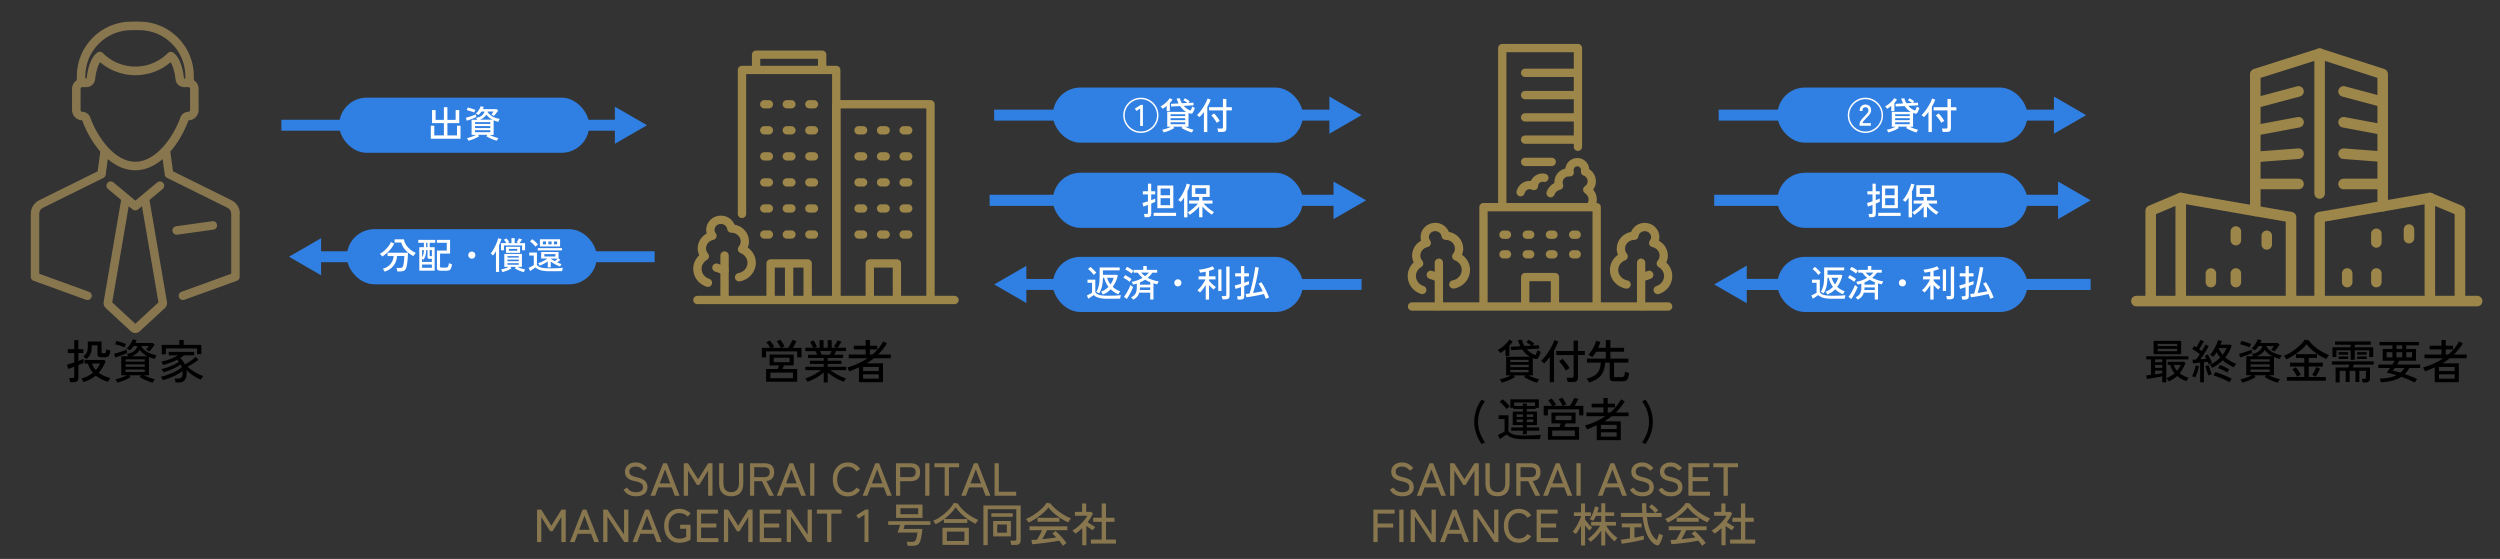 <?xml version="1.0" encoding="UTF-8"?>
<svg id="_レイヤー_1" data-name="レイヤー 1" xmlns="http://www.w3.org/2000/svg" viewBox="0 0 1078.05 241.02">
  <rect x="0" y="0" width="1078.05" height="241.02" fill="#333333" stroke="none"/>
  <defs>
    <style>
      .cls-1 {
        fill: #fff;
      }

      .cls-2 {
        stroke-width: 4.79px;
      }

      .cls-2, .cls-3, .cls-4, .cls-5, .cls-6 {
        fill: none;
      }

      .cls-2, .cls-5, .cls-6 {
        stroke: #307fe2;
        stroke-miterlimit: 10;
      }

      .cls-7 {
        fill: #307fe2;
      }

      .cls-8 {
        fill: #88764f;
      }

      .cls-3 {
        fill-rule: evenodd;
      }

      .cls-5 {
        stroke-width: 4.72px;
      }

      .cls-6 {
        stroke-width: 4.73px;
      }

      .cls-9 {
        fill: #9d8649;
      }
    </style>
  </defs>
  <g>
    <path class="cls-8" d="m103.43,92.16c0-2.48-1.38-4.71-3.61-5.81l-25.22-12.48-1.15-8.49c3.37-3.86,6.07-8.68,7.82-13.49,2.42-.03,4.38-2.02,4.38-4.45h0v-9.13c0-1.54-.82-2.94-2.06-3.74v-1.74c0-12.96-10.54-23.51-23.51-23.51h-3.45c-12.96,0-23.51,10.55-23.51,23.51v1.74c-1.24.8-2.06,2.2-2.06,3.74v9.13h0c0,2.43,1.96,4.42,4.38,4.45,1.75,4.81,4.45,9.63,7.82,13.49l-1.15,8.49-25.22,12.48c-2.23,1.1-3.61,3.33-3.61,5.81v27.19s0,.03,0,.04c0,.07.01.14.02.2,0,.05.01.11.02.16.01.06.03.11.05.17.02.06.03.11.06.17.02.05.05.1.08.15.03.05.06.1.09.15.03.05.07.09.11.14.04.04.07.09.11.13.04.04.09.08.14.11.05.04.09.08.14.11.04.03.1.05.14.08.06.03.12.06.18.09.01,0,.03.01.04.02l22.66,8.21c.21.07.42.11.62.11.75,0,1.46-.46,1.73-1.21.35-.95-.15-2.01-1.1-2.35l-21.45-7.78v-25.9c0-1.08.6-2.04,1.56-2.52l26.14-12.93c.69-.34,1.07-1.06,1.02-1.78l.85-6.3c3.49,2.95,7.5,4.82,11.82,4.82.98,0,1.94-.1,2.88-.28.83-.16,1.65-.39,2.45-.68.23-.08.46-.17.69-.26,1.82-.74,3.56-1.8,5.19-3.1.21-.16.41-.33.62-.5l.85,6.3c-.05.72.32,1.44,1.02,1.78l26.14,12.93c.96.48,1.56,1.44,1.56,2.52v25.9l-21.45,7.78c-.95.35-1.44,1.4-1.1,2.35.27.75.98,1.21,1.73,1.21.21,0,.42-.03.62-.11l22.66-8.21s.03-.01.04-.02c.07-.03.12-.06.18-.09.05-.03.1-.05.14-.08.05-.03.1-.07.14-.11.05-.04.1-.07.14-.11.04-.04.08-.08.11-.13.04-.05.08-.09.11-.14.03-.05.06-.1.09-.15.03-.05.06-.1.08-.15.02-.05.04-.11.06-.17.02-.06.04-.11.05-.17.01-.05.02-.11.02-.16,0-.07.02-.13.02-.2,0-.01,0-.03,0-.04v-27.19h0ZM36.8,32.84c0-10.94,8.9-19.84,19.84-19.84h3.45c10.94,0,19.84,8.9,19.84,19.84v1.05h-.52s-.05-.03-.06-.07c-.69-6.56-2.76-9.44-3.94-10.57-.13-.12-.27-.23-.41-.32,0,0-.02-.02-.03-.03-.72-.72-1.88-.72-2.6,0-.17.17-.35.34-.53.51-.12.11-.24.22-.36.33-.12.11-.24.21-.36.31-.13.11-.25.21-.38.31-.12.1-.24.19-.36.28-.14.1-.27.21-.41.31-.12.08-.23.17-.35.25-.15.1-.3.21-.45.3-.11.07-.22.14-.33.21-.16.1-.33.2-.5.3-.1.06-.2.12-.3.17-.18.1-.36.2-.55.3-.09.05-.18.09-.27.14-.2.1-.4.2-.6.29-.08.04-.16.07-.24.11-.21.09-.43.18-.64.27-.07.03-.15.06-.22.09-.23.09-.45.17-.68.25-.07.02-.13.05-.2.07-.23.08-.47.15-.71.22-.07.02-.13.04-.19.06-.24.07-.48.13-.72.19-.07.02-.13.03-.2.05-.24.06-.48.1-.73.15-.07.01-.15.03-.22.04-.23.04-.47.08-.71.11-.09.01-.17.02-.26.03-.22.03-.45.05-.67.07-.11,0-.21.02-.32.03-.2.02-.41.03-.61.04-.13,0-.26.01-.39.01-.18,0-.36,0-.55,0-.14,0-.28,0-.42,0-.2,0-.4-.01-.6-.02-.1,0-.21-.01-.31-.02-.23-.02-.46-.03-.69-.06-.08,0-.15-.02-.23-.03-.25-.03-.5-.06-.75-.1-.06,0-.11-.02-.17-.03-.26-.04-.53-.09-.79-.14-.05,0-.09-.02-.14-.03-.27-.06-.53-.12-.8-.19-.04-.01-.08-.02-.13-.03-.26-.07-.53-.14-.79-.22-.04-.01-.09-.03-.13-.04-.25-.08-.51-.16-.76-.26-.05-.02-.1-.04-.15-.06-.24-.09-.48-.18-.72-.28-.06-.03-.12-.05-.18-.08-.22-.1-.45-.2-.67-.3-.07-.03-.15-.07-.22-.1-.2-.1-.41-.2-.61-.31-.09-.05-.17-.09-.26-.14-.19-.1-.37-.21-.55-.32-.1-.06-.2-.12-.29-.18-.17-.1-.33-.21-.5-.32-.11-.07-.22-.14-.32-.22-.15-.1-.3-.21-.45-.32-.12-.08-.23-.17-.34-.26-.14-.1-.27-.21-.41-.32-.12-.1-.24-.19-.36-.29-.13-.11-.25-.22-.38-.33-.12-.1-.24-.21-.35-.32-.18-.17-.36-.33-.53-.51-.72-.72-1.88-.72-2.6,0,0,0-.02.02-.03.03-.15.09-.29.2-.41.32-1.18,1.13-3.25,4-3.94,10.56,0,.04-.03.07-.06.07h-.52v-1.05h0Zm21.56,36.93c-8.6,0-16.12-9.94-19.48-19.19-.07-.18-.14-.34-.23-.51-.62-1.12-1.82-1.85-3.13-1.85-.42,0-.78-.36-.78-.78v-9.13s0-.09.01-.13c0-.01,0-.03.01-.04,0-.03.01-.06.02-.09,0-.02.01-.03.02-.05.01-.02.02-.05.03-.07,0-.02.02-.03.03-.05.01-.02.03-.04.04-.06.01-.01.03-.03.04-.04.02-.02.03-.03.05-.05.01-.01.03-.03.05-.04.02-.01.04-.03.06-.04.02,0,.03-.02.05-.03.02-.01.05-.02.07-.03.02,0,.03-.01.05-.02.01,0,.03,0,.04,0h1.99c1.91,0,3.51-1.44,3.71-3.35.43-4.07,1.41-6.28,2.12-7.41.05.04.1.08.16.13.13.11.26.21.39.32.16.13.32.25.48.38.13.1.26.2.39.29.17.12.34.24.51.36.13.09.25.17.38.26.18.12.37.24.56.36.12.07.24.15.36.22.2.12.41.24.62.36.11.06.21.12.32.18.23.13.47.25.71.36.08.04.16.08.25.12.29.13.57.26.86.39.04.02.08.04.12.05,1.37.58,2.8,1.02,4.27,1.33.02,0,.04,0,.06.01.34.07.68.13,1.02.19.07,0,.13.02.2.03.3.04.59.08.89.12.1.01.2.02.29.03.26.03.53.05.79.07.13,0,.25.01.38.02.23.01.47.02.71.03.07,0,.15,0,.22,0,.09,0,.17,0,.26,0,.1,0,.19,0,.29,0,.08,0,.17,0,.25,0,.2,0,.4-.01.6-.02.17,0,.34-.02.52-.03.2-.01.39-.03.59-.05.17-.02.35-.03.52-.05.19-.02.38-.05.57-.08.17-.02.35-.05.52-.08.19-.03.38-.07.57-.1.17-.03.34-.06.51-.1.19-.04.38-.09.57-.13.16-.04.33-.07.49-.12.22-.06.44-.12.66-.19.24-.07.48-.14.71-.22.23-.07.45-.15.68-.23.15-.06.3-.12.45-.18.19-.07.37-.14.56-.22.16-.07.31-.13.46-.2.18-.08.36-.16.53-.24.15-.07.31-.15.46-.23.17-.09.34-.17.52-.26.15-.08.3-.16.45-.25.17-.1.34-.19.5-.29.15-.09.29-.18.43-.27.16-.1.33-.21.49-.32.14-.09.28-.19.42-.29.16-.11.32-.23.48-.34.14-.1.27-.2.41-.3.16-.12.32-.24.47-.37.13-.1.26-.21.39-.32.05-.04.1-.08.16-.13.72,1.12,1.7,3.34,2.12,7.41.2,1.91,1.8,3.35,3.71,3.35h1.99s.03,0,.04,0c.02,0,.03.01.05.02.02,0,.05.02.07.03.02,0,.03.02.05.03.02.01.04.03.06.04.02.01.03.02.05.04.02.02.03.03.05.05.01.01.03.03.04.04.02.02.03.04.04.06,0,.02.02.03.03.05.01.02.02.05.03.07,0,.02.02.03.02.05,0,.03.02.06.02.09,0,.01,0,.03.01.04,0,.04.01.09.01.13v9.13c0,.42-.36.78-.78.78-1.5,0-2.85.95-3.36,2.35-3.35,9.24-10.88,19.19-19.48,19.19h0Z"/>
    <path class="cls-8" d="m64.48,86.21l5.67-4.72c.78-.65.89-1.8.24-2.59-.65-.78-1.81-.89-2.59-.24l-9.44,7.85-9.44-7.85c-.78-.65-1.94-.54-2.59.24-.65.78-.54,1.94.24,2.59l5.67,4.72-7.55,44.03v.07c-.13.94.2,1.88.9,2.53l10.86,10.03c.53.49,1.22.74,1.9.74s1.37-.25,1.9-.74l10.86-10.03c.69-.64,1.04-1.59.91-2.53l-7.56-44.1h0Zm-6.12,53.41l-9.97-9.21,7.11-41.49,1.64,1.36c.35.3.78.45,1.22.45s.87-.15,1.22-.45l1.64-1.36,7.11,41.49-9.97,9.21h0Z"/>
    <path class="cls-8" d="m93.6,96.95c-.14-1-1.07-1.71-2.07-1.56l-15.61,2.18c-1,.14-1.71,1.07-1.56,2.07.13.92.92,1.58,1.82,1.58.08,0,.17,0,.26-.02l15.61-2.18c1-.14,1.71-1.07,1.56-2.07h0Z"/>
    <polygon class="cls-4" points="13.06 143.61 103.46 143.61 103.46 9.09 13.06 9.09 13.06 143.61 13.06 143.61"/>
    <polygon class="cls-3" points="13.06 143.61 103.46 143.61 103.46 9.09 13.06 9.09 13.06 143.61 13.06 143.61"/>
    <polygon class="cls-3" points="13.06 9.09 103.46 9.09 103.46 143.61 13.06 143.61 13.06 9.09 13.06 9.09"/>
  </g>
  <g>
    <path class="cls-9" d="m360.61,130.2c-.99,0-1.8-.8-1.8-1.79V31.95h-37.05v60.3c0,.99-.81,1.79-1.8,1.79s-1.8-.8-1.8-1.79V30.16c0-.99.81-1.79,1.8-1.79h40.64c.99,0,1.8.8,1.8,1.79v98.24c0,.99-.81,1.79-1.8,1.79h0Z"/>
    <path class="cls-9" d="m354.52,31.54c-.99,0-1.8-.8-1.8-1.79v-4.38h-24.88v4.38c0,.99-.81,1.79-1.8,1.79s-1.8-.8-1.8-1.79v-6.17c0-.99.81-1.79,1.8-1.79h28.48c.99,0,1.8.8,1.8,1.79v6.17c0,.99-.81,1.79-1.8,1.79h0Z"/>
    <path class="cls-9" d="m331.55,46.75h-1.97c-.99,0-1.8-.8-1.8-1.79s.81-1.79,1.8-1.79h1.97c.99,0,1.8.8,1.8,1.79s-.81,1.79-1.8,1.79h0Z"/>
    <path class="cls-9" d="m341.27,46.75h-1.97c-.99,0-1.8-.8-1.8-1.79s.81-1.79,1.8-1.79h1.97c.99,0,1.8.8,1.8,1.79s-.81,1.79-1.8,1.79h0Z"/>
    <path class="cls-9" d="m350.99,46.75h-1.97c-.99,0-1.8-.8-1.8-1.79s.81-1.79,1.8-1.79h1.97c.99,0,1.8.8,1.8,1.79s-.81,1.79-1.8,1.79h0Z"/>
    <path class="cls-9" d="m331.55,57.98h-1.97c-.99,0-1.8-.8-1.8-1.79s.81-1.79,1.8-1.79h1.97c.99,0,1.8.8,1.8,1.79s-.81,1.79-1.8,1.79h0Z"/>
    <path class="cls-9" d="m341.27,57.98h-1.97c-.99,0-1.8-.8-1.8-1.79s.81-1.79,1.8-1.79h1.97c.99,0,1.8.8,1.8,1.79s-.81,1.79-1.8,1.79h0Z"/>
    <path class="cls-9" d="m350.99,57.98h-1.97c-.99,0-1.8-.8-1.8-1.79s.81-1.79,1.8-1.79h1.97c.99,0,1.8.8,1.8,1.79s-.81,1.79-1.8,1.79h0Z"/>
    <path class="cls-9" d="m331.55,69.22h-1.97c-.99,0-1.8-.8-1.8-1.79s.81-1.79,1.8-1.79h1.97c.99,0,1.8.8,1.8,1.79s-.81,1.79-1.8,1.79h0Z"/>
    <path class="cls-9" d="m341.27,69.22h-1.97c-.99,0-1.8-.8-1.8-1.79s.81-1.79,1.8-1.79h1.97c.99,0,1.8.8,1.8,1.79s-.81,1.79-1.8,1.79h0Z"/>
    <path class="cls-9" d="m350.99,69.22h-1.97c-.99,0-1.8-.8-1.8-1.79s.81-1.79,1.8-1.79h1.97c.99,0,1.8.8,1.8,1.79s-.81,1.79-1.8,1.79h0Z"/>
    <path class="cls-9" d="m331.55,80.45h-1.97c-.99,0-1.8-.8-1.8-1.79s.81-1.79,1.8-1.79h1.97c.99,0,1.8.8,1.8,1.79s-.81,1.79-1.8,1.79h0Z"/>
    <path class="cls-9" d="m341.27,80.45h-1.97c-.99,0-1.8-.8-1.8-1.79s.81-1.79,1.8-1.79h1.97c.99,0,1.8.8,1.8,1.79s-.81,1.79-1.8,1.79h0Z"/>
    <path class="cls-9" d="m350.99,80.45h-1.97c-.99,0-1.8-.8-1.8-1.79s.81-1.79,1.8-1.79h1.97c.99,0,1.8.8,1.8,1.79s-.81,1.79-1.8,1.79h0Z"/>
    <path class="cls-9" d="m331.55,91.68h-1.97c-.99,0-1.8-.8-1.8-1.79s.81-1.79,1.8-1.79h1.97c.99,0,1.8.8,1.8,1.79s-.81,1.79-1.8,1.79h0Z"/>
    <path class="cls-9" d="m341.27,91.68h-1.97c-.99,0-1.8-.8-1.8-1.79s.81-1.79,1.8-1.79h1.97c.99,0,1.8.8,1.8,1.79s-.81,1.79-1.8,1.79h0Z"/>
    <path class="cls-9" d="m350.99,91.68h-1.97c-.99,0-1.8-.8-1.8-1.79s.81-1.79,1.8-1.79h1.97c.99,0,1.8.8,1.8,1.79s-.81,1.79-1.8,1.79h0Z"/>
    <path class="cls-9" d="m331.55,102.92h-1.97c-.99,0-1.8-.8-1.8-1.79s.81-1.79,1.8-1.79h1.97c.99,0,1.8.8,1.8,1.79s-.81,1.79-1.8,1.79h0Z"/>
    <path class="cls-9" d="m341.27,102.92h-1.97c-.99,0-1.8-.8-1.8-1.79s.81-1.79,1.8-1.79h1.97c.99,0,1.8.8,1.8,1.79s-.81,1.79-1.8,1.79h0Z"/>
    <path class="cls-9" d="m350.99,102.92h-1.97c-.99,0-1.8-.8-1.8-1.79s.81-1.79,1.8-1.79h1.97c.99,0,1.8.8,1.8,1.79s-.81,1.79-1.8,1.79h0Z"/>
    <path class="cls-9" d="m348.28,130.2c-.99,0-1.8-.8-1.8-1.79v-13.02h-12.38v13.02c0,.99-.81,1.79-1.8,1.79s-1.8-.8-1.8-1.79v-14.81c0-.99.81-1.79,1.8-1.79h15.98c.99,0,1.8.8,1.8,1.79v14.81c0,.99-.81,1.79-1.8,1.79h0Z"/>
    <path class="cls-9" d="m401.25,130.2c-.99,0-1.8-.8-1.8-1.79V46.75h-37.05v81.66c0,.99-.81,1.79-1.8,1.79s-1.8-.8-1.8-1.79V44.95c0-.99.81-1.79,1.8-1.79h40.64c.99,0,1.8.8,1.8,1.79v83.45c0,.99-.81,1.79-1.8,1.79h0Z"/>
    <path class="cls-9" d="m372.19,57.98h-1.97c-.99,0-1.8-.8-1.8-1.79s.81-1.79,1.8-1.79h1.97c.99,0,1.8.8,1.8,1.79s-.81,1.79-1.8,1.79h0Z"/>
    <path class="cls-9" d="m381.91,57.98h-1.97c-.99,0-1.8-.8-1.8-1.79s.81-1.79,1.8-1.79h1.97c.99,0,1.8.8,1.8,1.79s-.81,1.79-1.8,1.79h0Z"/>
    <path class="cls-9" d="m391.64,57.98h-1.97c-.99,0-1.8-.8-1.8-1.79s.81-1.79,1.8-1.79h1.97c.99,0,1.8.8,1.8,1.79s-.81,1.79-1.8,1.79h0Z"/>
    <path class="cls-9" d="m372.19,69.22h-1.97c-.99,0-1.8-.8-1.8-1.79s.81-1.79,1.8-1.79h1.97c.99,0,1.8.8,1.8,1.79s-.81,1.79-1.8,1.79h0Z"/>
    <path class="cls-9" d="m381.91,69.22h-1.97c-.99,0-1.8-.8-1.8-1.79s.81-1.79,1.8-1.79h1.97c.99,0,1.8.8,1.8,1.79s-.81,1.79-1.8,1.79h0Z"/>
    <path class="cls-9" d="m391.64,69.22h-1.97c-.99,0-1.8-.8-1.8-1.79s.81-1.79,1.8-1.79h1.97c.99,0,1.8.8,1.8,1.79s-.81,1.79-1.8,1.79h0Z"/>
    <path class="cls-9" d="m372.19,80.45h-1.97c-.99,0-1.8-.8-1.8-1.79s.81-1.79,1.8-1.79h1.97c.99,0,1.8.8,1.8,1.79s-.81,1.79-1.8,1.79h0Z"/>
    <path class="cls-9" d="m381.91,80.45h-1.97c-.99,0-1.8-.8-1.8-1.79s.81-1.79,1.8-1.79h1.97c.99,0,1.8.8,1.8,1.79s-.81,1.79-1.8,1.79h0Z"/>
    <path class="cls-9" d="m391.64,80.45h-1.97c-.99,0-1.8-.8-1.8-1.79s.81-1.79,1.8-1.79h1.97c.99,0,1.8.8,1.8,1.79s-.81,1.79-1.8,1.79h0Z"/>
    <path class="cls-9" d="m372.19,91.68h-1.97c-.99,0-1.8-.8-1.8-1.79s.81-1.79,1.8-1.79h1.97c.99,0,1.8.8,1.8,1.79s-.81,1.79-1.8,1.79h0Z"/>
    <path class="cls-9" d="m381.91,91.68h-1.97c-.99,0-1.8-.8-1.8-1.79s.81-1.79,1.8-1.79h1.97c.99,0,1.8.8,1.8,1.79s-.81,1.79-1.8,1.79h0Z"/>
    <path class="cls-9" d="m391.64,91.68h-1.97c-.99,0-1.8-.8-1.8-1.79s.81-1.79,1.8-1.79h1.97c.99,0,1.8.8,1.8,1.79s-.81,1.79-1.8,1.79h0Z"/>
    <path class="cls-9" d="m372.19,102.92h-1.97c-.99,0-1.8-.8-1.8-1.79s.81-1.79,1.8-1.79h1.97c.99,0,1.8.8,1.8,1.79s-.81,1.79-1.8,1.79h0Z"/>
    <path class="cls-9" d="m381.91,102.92h-1.97c-.99,0-1.8-.8-1.8-1.79s.81-1.79,1.8-1.79h1.97c.99,0,1.8.8,1.8,1.79s-.81,1.79-1.8,1.79h0Z"/>
    <path class="cls-9" d="m391.64,102.92h-1.97c-.99,0-1.8-.8-1.8-1.79s.81-1.79,1.8-1.79h1.97c.99,0,1.8.8,1.8,1.79s-.81,1.79-1.8,1.79h0Z"/>
    <path class="cls-9" d="m386.77,130.2c-.99,0-1.8-.8-1.8-1.79v-13.02h-8.1v13.02c0,.99-.81,1.79-1.8,1.79s-1.8-.8-1.8-1.79v-14.81c0-.99.81-1.79,1.8-1.79h11.69c.99,0,1.8.8,1.8,1.79v14.81c0,.99-.81,1.79-1.8,1.79h0Z"/>
    <path class="cls-9" d="m411.6,131.15h-110.86c-.99,0-1.8-.8-1.8-1.79s.81-1.79,1.8-1.79h110.86c.99,0,1.8.8,1.8,1.79s-.81,1.79-1.8,1.79h0Z"/>
    <path class="cls-9" d="m340.29,129.7c-.99,0-1.8-.8-1.8-1.79v-13.71c0-.99.81-1.79,1.8-1.79s1.8.8,1.8,1.79v13.71c0,.99-.81,1.79-1.8,1.79h0Z"/>
    <path class="cls-9" d="m305.27,123.74c-.18,0-.37-.03-.55-.09-3.46-1.1-5.78-4.2-5.78-7.71,0-2.26.94-4.35,2.59-5.86-.44-.94-.67-1.97-.67-3.01,0-2.68,1.55-5.11,3.88-6.38-.14-.51-.22-1.05-.22-1.6,0-3.38,2.84-6.12,6.33-6.12,2.66,0,4.98,1.6,5.91,3.91,3.53.62,6.22,3.61,6.22,7.2,0,.93-.18,1.83-.52,2.68,2.16,1.5,3.47,3.92,3.47,6.57,0,3.92-2.9,7.28-6.9,7.99-.98.17-1.91-.48-2.08-1.45-.17-.97.48-1.9,1.45-2.08,2.28-.4,3.93-2.28,3.93-4.46,0-1.85-1.18-3.5-3-4.2-.54-.21-.94-.65-1.09-1.21-.15-.55-.02-1.14.34-1.59.53-.65.81-1.43.81-2.25,0-2.05-1.78-3.72-3.98-3.73h-.05c-.9,0-1.67-.67-1.78-1.56-.17-1.27-1.33-2.23-2.72-2.23-1.51,0-2.74,1.14-2.74,2.54,0,.54.18,1.05.52,1.48.38.49.48,1.14.27,1.72-.21.58-.71,1.01-1.32,1.13-1.81.37-3.13,1.91-3.13,3.64,0,.84.29,1.64.85,2.3.34.4.48.94.39,1.46-.09.52-.41.97-.86,1.24-1.44.84-2.3,2.28-2.3,3.86,0,1.95,1.32,3.67,3.28,4.3.95.3,1.47,1.31,1.16,2.25-.24.76-.95,1.25-1.71,1.25h0Z"/>
    <path class="cls-9" d="m312.44,130.69c-.99,0-1.8-.8-1.8-1.79v-18.71c0-.99.81-1.79,1.8-1.79s1.8.8,1.8,1.79v18.71c0,.99-.81,1.79-1.8,1.79h0Z"/>
    <path class="cls-9" d="m312.44,118.39c-.19,0-.39-.03-.58-.1l-3.51-1.19c-.94-.32-1.44-1.34-1.12-2.27.32-.94,1.34-1.44,2.28-1.12l3.51,1.19c.94.32,1.44,1.34,1.12,2.27-.25.75-.95,1.21-1.7,1.21h0Z"/>
    <polygon class="cls-4" points="298.69 131.16 413.45 131.16 413.45 21.54 298.69 21.54 298.69 131.16 298.69 131.16"/>
    <polygon class="cls-3" points="298.69 131.16 413.45 131.16 413.45 21.54 298.69 21.54 298.69 131.16 298.69 131.16"/>
    <polygon class="cls-3" points="298.69 21.54 413.45 21.54 413.45 131.16 298.69 131.16 298.69 21.54 298.69 21.54"/>
  </g>
  <g>
    <path class="cls-9" d="m1060.76,131.25c-1.26,0-2.27-1.02-2.27-2.28v-36.63l-8.41-3.53v40.16c0,1.26-1.02,2.28-2.27,2.28s-2.27-1.02-2.27-2.28v-43.58c0-.76.38-1.47,1.02-1.9.63-.42,1.44-.5,2.14-.2l12.96,5.45c.84.36,1.4,1.18,1.4,2.1v38.14c0,1.26-1.02,2.28-2.27,2.28h0Z"/>
    <path class="cls-9" d="m1000.26,131.25c-1.26,0-2.27-1.02-2.27-2.28v-35.33c0-1.11.79-2.05,1.89-2.24l47.54-8.26c1.24-.22,2.41.62,2.63,1.85.22,1.24-.62,2.42-1.85,2.63l-45.66,7.93v33.41c0,1.26-1.02,2.28-2.27,2.28h0Z"/>
    <path class="cls-9" d="m940.37,131.25c-1.26,0-2.27-1.02-2.27-2.28v-40.16l-8.41,3.53v36.63c0,1.26-1.02,2.28-2.27,2.28s-2.27-1.02-2.27-2.28v-38.14c0-.92.55-1.74,1.4-2.1l12.96-5.45c.7-.29,1.5-.22,2.14.2.63.42,1.02,1.13,1.02,1.9v43.58c0,1.26-1.02,2.28-2.27,2.28h0Z"/>
    <path class="cls-9" d="m987.92,131.25c-1.26,0-2.27-1.02-2.27-2.28v-33.41l-45.66-7.93c-1.24-.22-2.07-1.39-1.85-2.63.22-1.24,1.39-2.07,2.63-1.85l47.54,8.26c1.09.19,1.89,1.13,1.89,2.24v35.33c0,1.26-1.02,2.28-2.27,2.28h0Z"/>
    <path class="cls-9" d="m972.52,93.25c-1.26,0-2.27-1.02-2.27-2.28V31.93c0-.99.64-1.87,1.59-2.17l27.74-8.78c.69-.22,1.45-.09,2.03.33.59.43.93,1.11.93,1.84v60.28c0,1.26-1.02,2.28-2.27,2.28s-2.27-1.02-2.27-2.28V26.25l-23.19,7.34v57.38c0,1.26-1.02,2.28-2.27,2.28h0Z"/>
    <path class="cls-9" d="m1027.46,91.2c-1.26,0-2.27-1.02-2.27-2.28v-55.34l-25.63-8.27c-1.2-.39-1.85-1.67-1.47-2.86.39-1.2,1.67-1.85,2.86-1.47l27.2,8.78c.94.3,1.58,1.18,1.58,2.17v57c0,1.26-1.02,2.28-2.27,2.28h0Z"/>
    <path class="cls-9" d="m1068.19,132.11h-146.94c-1.26,0-2.27-1.02-2.27-2.28s1.02-2.28,2.27-2.28h146.94c1.26,0,2.27,1.02,2.27,2.28s-1.02,2.28-2.27,2.28h0Z"/>
    <path class="cls-9" d="m953.38,123.92c-1.26,0-2.27-1.02-2.27-2.28v-3.7c0-1.26,1.02-2.28,2.27-2.28s2.27,1.02,2.27,2.28v3.7c0,1.26-1.02,2.28-2.27,2.28h0Z"/>
    <path class="cls-9" d="m964.15,123.92c-1.26,0-2.27-1.02-2.27-2.28v-3.7c0-1.26,1.02-2.28,2.27-2.28s2.27,1.02,2.27,2.28v3.7c0,1.26-1.02,2.28-2.27,2.28h0Z"/>
    <path class="cls-9" d="m964.15,105.82c-1.26,0-2.27-1.02-2.27-2.28v-3.7c0-1.26,1.02-2.28,2.27-2.28s2.27,1.02,2.27,2.28v3.7c0,1.26-1.02,2.28-2.27,2.28h0Z"/>
    <path class="cls-9" d="m977.47,107.67c-1.26,0-2.27-1.02-2.27-2.28v-3.7c0-1.26,1.02-2.28,2.27-2.28s2.27,1.02,2.27,2.28v3.7c0,1.26-1.02,2.28-2.27,2.28h0Z"/>
    <path class="cls-9" d="m1012.16,123.92c-1.26,0-2.27-1.02-2.27-2.28v-3.7c0-1.26,1.02-2.28,2.27-2.28s2.27,1.02,2.27,2.28v3.7c0,1.26-1.02,2.28-2.27,2.28h0Z"/>
    <path class="cls-9" d="m1024.73,123.92c-1.26,0-2.27-1.02-2.27-2.28v-3.7c0-1.26,1.02-2.28,2.27-2.28s2.27,1.02,2.27,2.28v3.7c0,1.26-1.02,2.28-2.27,2.28h0Z"/>
    <path class="cls-9" d="m1024.73,106.82c-1.26,0-2.27-1.02-2.27-2.28v-3.7c0-1.26,1.02-2.28,2.27-2.28s2.27,1.02,2.27,2.28v3.7c0,1.26-1.02,2.28-2.27,2.28h0Z"/>
    <path class="cls-9" d="m1038.8,104.97c-1.26,0-2.27-1.02-2.27-2.28v-3.7c0-1.26,1.02-2.28,2.27-2.28s2.27,1.02,2.27,2.28v3.7c0,1.26-1.02,2.28-2.27,2.28h0Z"/>
    <path class="cls-9" d="m1027.46,46.2c-.19,0-.39-.02-.59-.08l-16.86-4.5c-1.21-.32-1.94-1.57-1.61-2.79.32-1.21,1.57-1.94,2.78-1.61l16.86,4.5c1.21.32,1.94,1.57,1.61,2.79-.27,1.02-1.19,1.69-2.2,1.69h0Z"/>
    <path class="cls-9" d="m1027.46,58.16c-.14,0-.28-.01-.42-.04l-16.86-3.16c-1.23-.23-2.05-1.42-1.82-2.66.23-1.23,1.42-2.05,2.65-1.82l16.86,3.16c1.23.23,2.05,1.42,1.82,2.66-.21,1.09-1.16,1.86-2.23,1.86h0Z"/>
    <path class="cls-9" d="m1027.46,69.82c-.06,0-.12,0-.17,0l-16.86-1.27c-1.25-.09-2.19-1.19-2.1-2.44.09-1.25,1.19-2.2,2.44-2.1l16.86,1.27c1.25.09,2.19,1.19,2.1,2.44-.09,1.2-1.09,2.11-2.27,2.11h0Z"/>
    <path class="cls-9" d="m1026.85,81.62h-16.26c-1.26,0-2.27-1.02-2.27-2.28s1.02-2.28,2.27-2.28h16.26c1.26,0,2.27,1.02,2.27,2.28s-1.02,2.28-2.27,2.28h0Z"/>
    <path class="cls-9" d="m974.32,46.2c-1.01,0-1.93-.67-2.2-1.69-.32-1.21.4-2.46,1.61-2.79l16.86-4.5c1.21-.32,2.46.4,2.78,1.61.32,1.21-.4,2.46-1.61,2.79l-16.86,4.5c-.2.05-.39.08-.59.08h0Z"/>
    <path class="cls-9" d="m974.32,58.16c-1.07,0-2.03-.76-2.23-1.86-.23-1.23.58-2.42,1.82-2.66l16.86-3.16c1.23-.23,2.42.58,2.65,1.82.23,1.23-.58,2.42-1.82,2.66l-16.86,3.16c-.14.03-.28.04-.42.04h0Z"/>
    <path class="cls-9" d="m974.32,69.82c-1.18,0-2.17-.91-2.27-2.11-.09-1.25.84-2.35,2.1-2.44l16.86-1.27c1.26-.1,2.34.84,2.44,2.1.09,1.25-.84,2.35-2.1,2.44l-16.86,1.27c-.06,0-.12,0-.17,0h0Z"/>
    <path class="cls-9" d="m991.18,81.62h-16.26c-1.26,0-2.27-1.02-2.27-2.28s1.02-2.28,2.27-2.28h16.26c1.26,0,2.27,1.02,2.27,2.28s-1.02,2.28-2.27,2.28h0Z"/>
    <polygon class="cls-4" points="918.68 132.24 1070.52 132.24 1070.52 20.46 918.68 20.46 918.68 132.24 918.68 132.24"/>
    <polygon class="cls-3" points="918.68 132.24 1070.52 132.24 1070.52 20.46 918.68 20.46 918.68 132.24 918.68 132.24"/>
    <polygon class="cls-3" points="918.68 20.46 1070.52 20.46 1070.52 132.24 918.68 132.24 918.68 20.46 918.68 20.46"/>
  </g>
  <g>
    <path class="cls-9" d="m647.81,90.89c-.99,0-1.79-.8-1.79-1.79V20.73c0-.99.8-1.79,1.79-1.79h32.63c.99,0,1.79.8,1.79,1.79v42.56c0,.99-.8,1.79-1.79,1.79s-1.79-.8-1.79-1.79V22.52h-29.05v66.57c0,.99-.8,1.79-1.79,1.79h0Z"/>
    <path class="cls-9" d="m688.52,133.52c-.99,0-1.79-.8-1.79-1.79v-40.6h-45.23v40.6c0,.99-.8,1.79-1.79,1.79s-1.79-.8-1.79-1.79v-42.4c0-.99.8-1.79,1.79-1.79h48.81c.99,0,1.79.8,1.79,1.79v42.4c0,.99-.8,1.79-1.79,1.79h0Z"/>
    <path class="cls-9" d="m679.9,52.4h-22.24c-.99,0-1.79-.8-1.79-1.79s.8-1.79,1.79-1.79h22.24c.99,0,1.79.8,1.79,1.79s-.8,1.79-1.79,1.79h0Z"/>
    <path class="cls-9" d="m679.9,62h-22.24c-.99,0-1.79-.8-1.79-1.79s.8-1.79,1.79-1.79h22.24c.99,0,1.79.8,1.79,1.79s-.8,1.79-1.79,1.79h0Z"/>
    <path class="cls-9" d="m679.9,42.8h-22.24c-.99,0-1.79-.8-1.79-1.79s.8-1.79,1.79-1.79h22.24c.99,0,1.79.8,1.79,1.79s-.8,1.79-1.79,1.79h0Z"/>
    <path class="cls-9" d="m679.9,33.2h-22.24c-.99,0-1.79-.8-1.79-1.79s.8-1.79,1.79-1.79h22.24c.99,0,1.79.8,1.79,1.79s-.8,1.79-1.79,1.79h0Z"/>
    <path class="cls-9" d="m669.13,71.61h-11.46c-.99,0-1.79-.8-1.79-1.79s.8-1.79,1.79-1.79h11.46c.99,0,1.79.8,1.79,1.79s-.8,1.79-1.79,1.79h0Z"/>
    <path class="cls-9" d="m649.84,103h-1.51c-.99,0-1.79-.8-1.79-1.79s.8-1.79,1.79-1.79h1.51c.99,0,1.79.8,1.79,1.79s-.8,1.79-1.79,1.79h0Z"/>
    <path class="cls-9" d="m649.84,111.46h-1.51c-.99,0-1.79-.8-1.79-1.79s.8-1.79,1.79-1.79h1.51c.99,0,1.79.8,1.79,1.79s-.8,1.79-1.79,1.79h0Z"/>
    <path class="cls-9" d="m659.86,103h-1.51c-.99,0-1.79-.8-1.79-1.79s.8-1.79,1.79-1.79h1.51c.99,0,1.79.8,1.79,1.79s-.8,1.79-1.79,1.79h0Z"/>
    <path class="cls-9" d="m659.86,111.46h-1.51c-.99,0-1.79-.8-1.79-1.79s.8-1.79,1.79-1.79h1.51c.99,0,1.79.8,1.79,1.79s-.8,1.79-1.79,1.79h0Z"/>
    <path class="cls-9" d="m669.88,103h-1.51c-.99,0-1.79-.8-1.79-1.79s.8-1.79,1.79-1.79h1.51c.99,0,1.79.8,1.79,1.79s-.8,1.79-1.79,1.79h0Z"/>
    <path class="cls-9" d="m669.88,111.46h-1.51c-.99,0-1.79-.8-1.79-1.79s.8-1.79,1.79-1.79h1.51c.99,0,1.79.8,1.79,1.79s-.8,1.79-1.79,1.79h0Z"/>
    <path class="cls-9" d="m679.9,103h-1.51c-.99,0-1.79-.8-1.79-1.79s.8-1.79,1.79-1.79h1.51c.99,0,1.79.8,1.79,1.79s-.8,1.79-1.79,1.79h0Z"/>
    <path class="cls-9" d="m679.9,111.46h-1.51c-.99,0-1.79-.8-1.79-1.79s.8-1.79,1.79-1.79h1.51c.99,0,1.79.8,1.79,1.79s-.8,1.79-1.79,1.79h0Z"/>
    <path class="cls-9" d="m670.53,133.2c-.99,0-1.79-.8-1.79-1.79v-10.14h-9.25v10.14c0,.99-.8,1.79-1.79,1.79s-1.79-.8-1.79-1.79v-11.93c0-.99.8-1.79,1.79-1.79h12.83c.99,0,1.79.8,1.79,1.79v11.93c0,.99-.8,1.79-1.79,1.79h0Z"/>
    <path class="cls-9" d="m719.34,133.96h-110.44c-.99,0-1.79-.8-1.79-1.79s.8-1.79,1.79-1.79h110.44c.99,0,1.79.8,1.79,1.79s-.8,1.79-1.79,1.79h0Z"/>
    <path class="cls-9" d="m613.33,126.85c-.18,0-.37-.03-.55-.09-3.44-1.1-5.76-4.2-5.76-7.71,0-2.25.94-4.35,2.58-5.86-.44-.94-.67-1.97-.67-3.01,0-2.68,1.54-5.11,3.87-6.38-.14-.51-.21-1.05-.21-1.6,0-3.38,2.83-6.12,6.31-6.12,2.65,0,4.96,1.6,5.88,3.91,3.52.62,6.19,3.61,6.19,7.19,0,.93-.18,1.83-.52,2.68,2.15,1.5,3.46,3.92,3.46,6.57,0,3.92-2.89,7.28-6.87,7.99-.97.17-1.9-.48-2.08-1.45s.48-1.9,1.45-2.08c2.27-.4,3.92-2.28,3.92-4.46,0-1.85-1.17-3.5-3-4.2-.53-.21-.94-.65-1.08-1.21-.15-.55-.02-1.14.34-1.59.53-.65.8-1.43.8-2.25,0-2.05-1.78-3.72-3.96-3.73h-.05c-.9,0-1.66-.67-1.78-1.56-.16-1.27-1.33-2.23-2.71-2.23-1.5,0-2.73,1.14-2.73,2.54,0,.54.18,1.05.51,1.48.38.49.48,1.14.26,1.72s-.71,1.01-1.32,1.13c-1.8.37-3.12,1.91-3.12,3.64,0,.84.29,1.64.85,2.3.34.4.48.94.39,1.46-.09.52-.41.97-.86,1.24-1.43.84-2.29,2.28-2.29,3.86,0,1.95,1.31,3.67,3.27,4.3.94.3,1.46,1.31,1.16,2.25-.24.76-.95,1.25-1.7,1.25h0Z"/>
    <path class="cls-9" d="m620.47,133.8c-.99,0-1.79-.8-1.79-1.79v-18.71c0-.99.8-1.79,1.79-1.79s1.79.8,1.79,1.79v18.71c0,.99-.8,1.79-1.79,1.79h0Z"/>
    <path class="cls-9" d="m620.47,121.5c-.19,0-.39-.03-.58-.1l-3.49-1.19c-.94-.32-1.43-1.34-1.11-2.27s1.34-1.44,2.27-1.12l3.49,1.19c.94.32,1.43,1.34,1.11,2.27-.25.75-.95,1.21-1.69,1.21h0Z"/>
    <path class="cls-9" d="m714.83,126.85c-.76,0-1.46-.48-1.7-1.25-.3-.94.22-1.95,1.16-2.25,1.95-.63,3.27-2.35,3.27-4.3,0-1.58-.85-3.03-2.29-3.86-.46-.27-.77-.72-.86-1.24-.09-.52.05-1.05.39-1.46.56-.66.85-1.46.85-2.3,0-1.74-1.31-3.27-3.12-3.64-.61-.13-1.1-.55-1.32-1.13s-.11-1.23.26-1.72c.34-.43.51-.95.51-1.48,0-1.4-1.22-2.54-2.73-2.54-1.38,0-2.54.96-2.71,2.23-.12.89-.88,1.56-1.78,1.56h-.06c-2.18,0-3.96,1.68-3.96,3.73,0,.82.28,1.6.8,2.25.36.44.48,1.04.34,1.59s-.55,1-1.08,1.21c-1.82.7-2.99,2.35-2.99,4.2,0,2.18,1.65,4.06,3.92,4.46.97.17,1.62,1.1,1.45,2.08-.17.97-1.1,1.62-2.08,1.45-3.98-.71-6.87-4.07-6.87-7.99,0-2.65,1.31-5.07,3.46-6.57-.34-.84-.52-1.74-.52-2.68,0-3.58,2.68-6.57,6.19-7.19.92-2.31,3.23-3.91,5.88-3.91,3.48,0,6.31,2.74,6.31,6.12,0,.55-.07,1.08-.21,1.6,2.33,1.27,3.87,3.7,3.87,6.38,0,1.04-.23,2.07-.67,3.01,1.64,1.51,2.58,3.6,2.58,5.86,0,3.51-2.31,6.61-5.76,7.71-.18.06-.37.09-.55.09h0Z"/>
    <path class="cls-9" d="m707.69,133.8c-.99,0-1.79-.8-1.79-1.79v-18.71c0-.99.8-1.79,1.79-1.79s1.79.8,1.79,1.79v18.71c0,.99-.8,1.79-1.79,1.79h0Z"/>
    <path class="cls-9" d="m707.69,121.5c-.74,0-1.44-.47-1.69-1.21-.32-.94.18-1.95,1.11-2.27l3.49-1.19c.94-.32,1.95.18,2.27,1.12s-.18,1.95-1.11,2.27l-3.49,1.19c-.19.06-.39.1-.58.1h0Z"/>
    <path class="cls-9" d="m685.79,90.89c-.35,0-.69-.1-1-.31-.82-.56-1.03-1.67-.48-2.49,1.65-2.44.14-4.1-.92-4.88-.47-.35-.74-.91-.73-1.49.02-.59.32-1.13.81-1.45.48-.31.83-.76,1.01-1.29.46-1.32-.23-2.77-1.54-3.24-.02,0-.03-.01-.05-.02-.85-.3-1.35-1.18-1.16-2.07.17-.79-.28-1.59-1.04-1.85-.84-.29-1.75.15-2.05.99-.11.33-.12.68-.02,1.01.18.58.05,1.22-.33,1.68-.39.47-.99.7-1.59.63-1.18-.15-2.32.57-2.71,1.69-.19.55-.19,1.14,0,1.69.17.48.13,1.02-.12,1.47-.25.45-.68.77-1.19.88-1.1.24-1.97,1.01-2.34,2.06-.32.93-1.35,1.43-2.28,1.1-.93-.32-1.43-1.35-1.1-2.28.59-1.68,1.77-3.02,3.31-3.8-.04-.78.08-1.56.33-2.3.7-2.02,2.41-3.48,4.4-3.95.05-.36.13-.71.25-1.06.46-1.31,1.39-2.36,2.64-2.96,1.25-.6,2.65-.68,3.96-.23,1.99.7,3.32,2.51,3.46,4.53,2.37,1.49,3.49,4.46,2.53,7.21-.2.58-.48,1.12-.84,1.61.62.75,1.07,1.59,1.33,2.46.41,1.35.54,3.47-1.1,5.89-.35.51-.91.79-1.48.79h0Zm-2.3-16.86h0,0Z"/>
    <path class="cls-9" d="m655.72,84.7c-.13,0-.27-.01-.4-.05-.96-.22-1.56-1.18-1.34-2.15.35-1.51,1.26-2.8,2.58-3.62,1.09-.68,2.34-.98,3.59-.86,1.05-2.33,3.63-3.67,6.21-3.08.96.22,1.56,1.18,1.34,2.15-.22.96-1.18,1.56-2.15,1.34-.49-.11-1-.03-1.42.24-.43.27-.72.68-.84,1.18-.03.13-.05.27-.05.4,0,.62-.33,1.19-.86,1.51-.53.32-1.19.34-1.74.06-.16-.08-.33-.15-.51-.19-1.2-.27-2.39.47-2.67,1.67-.19.83-.93,1.39-1.74,1.39h0Z"/>
    <polygon class="cls-4" points="606.73 134 721.22 134 721.22 18.7 606.73 18.7 606.73 134 606.73 134"/>
    <polygon class="cls-3" points="606.73 134 721.22 134 721.22 18.7 606.73 18.7 606.73 134 606.73 134"/>
    <polygon class="cls-3" points="606.73 18.7 721.22 18.7 721.22 134 606.73 134 606.73 18.7 606.73 18.7"/>
  </g>
  <g>
    <g>
      <line class="cls-5" x1="121.32" y1="54" x2="267.49" y2="54"/>
      <polygon class="cls-7" points="265.15 62 279 54 265.15 46 265.15 62"/>
    </g>
    <g>
      <rect class="cls-7" x="146.24" y="42.11" width="107.83" height="23.78" rx="11.89" ry="11.89"/>
      <g>
        <path class="cls-1" d="m185.77,59.83v-5.62h1.5v4.18h4.15v-5.3h-5.12v-5.63h1.55v4.23h3.57v-5.47h1.52v5.47h3.54v-4.23h1.56v5.63h-5.1v5.3h4.13v-4.18h1.52v5.62h-12.81Z"/>
        <path class="cls-1" d="m201.29,52.03l-.4-1.26c.27-.06.59-.15.97-.27.38-.12.78-.24,1.2-.38.42-.14.81-.28,1.19-.42s.69-.27.95-.39l.21,1.15c-.37.18-.8.37-1.28.57-.48.2-.98.38-1.48.56-.5.18-.95.33-1.36.45Zm3.24-3.51c-.17-.07-.4-.16-.69-.26s-.59-.2-.92-.3c-.32-.1-.63-.19-.93-.28-.29-.08-.53-.15-.73-.19l.45-1.16c.21.05.47.13.78.22.31.1.63.2.96.3s.64.21.92.3c.28.1.5.18.66.24-.04.07-.1.19-.18.34-.07.15-.14.31-.21.45-.06.15-.11.26-.13.33Zm9.67,12.17c-.44-.11-.93-.26-1.48-.47s-1.09-.44-1.62-.7c-.53-.26-.99-.51-1.39-.76l.48-.62h-4.08l.49.64c-.37.23-.82.48-1.36.73-.53.25-1.08.48-1.64.69-.56.21-1.08.37-1.57.49-.06-.14-.17-.33-.31-.57s-.27-.43-.39-.54c.35-.07.77-.18,1.24-.33s.96-.31,1.45-.5.92-.39,1.29-.59h-1.95v-6.54h2.38c-.07-.15-.16-.3-.25-.45s-.17-.26-.25-.33c1.04-.17,1.87-.5,2.48-.98.61-.48,1.01-1.07,1.19-1.76h-1.28c-.18.28-.38.54-.61.8-.22.26-.46.49-.72.7-.13-.09-.31-.2-.53-.35-.23-.15-.43-.25-.6-.3.3-.23.58-.53.86-.88.28-.35.52-.73.74-1.12.22-.4.39-.78.5-1.14l1.34.3c-.05.16-.11.32-.18.48-.06.16-.14.32-.22.48h5.95l.65.61c-.12.18-.29.42-.52.73-.23.3-.46.6-.7.9s-.44.54-.61.72c-.04-.04-.14-.11-.28-.21s-.29-.19-.45-.29c-.15-.1-.27-.17-.36-.2.17-.18.34-.38.51-.61s.31-.43.43-.61h-2.5c-.02.05-.04.12-.06.21.53.81,1.25,1.46,2.15,1.95.9.49,1.92.83,3.07,1.04-.05.07-.12.19-.21.36s-.16.33-.23.49-.11.29-.14.39c-.36-.08-.72-.18-1.06-.29-.35-.11-.67-.23-.98-.37v6.29h-1.77c.37.19.78.38,1.24.56s.9.34,1.36.49.86.25,1.22.33c-.11.12-.24.31-.41.57-.17.26-.28.46-.34.61Zm-9.35-7.24h6.59v-.78h-6.59v.78Zm0,1.77h6.59v-.85h-6.59v.85Zm0,1.79h6.59v-.86h-6.59v.86Zm2.17-5.41h5.31c-.52-.27-1-.58-1.43-.93-.43-.36-.82-.76-1.16-1.22-.6.95-1.51,1.66-2.73,2.15Z"/>
      </g>
    </g>
  </g>
  <g>
    <g>
      <line class="cls-1" x1="282.29" y1="110.71" x2="124.61" y2="110.71"/>
      <g>
        <line class="cls-5" x1="282.29" y1="110.71" x2="136.12" y2="110.71"/>
        <polygon class="cls-7" points="138.46 102.71 124.61 110.71 138.46 118.71 138.46 102.71"/>
      </g>
    </g>
    <g>
      <rect class="cls-7" x="149.54" y="98.82" width="107.83" height="23.78" rx="11.89" ry="11.89"/>
      <g>
        <path class="cls-1" d="m164.84,110.64c-.05-.1-.14-.22-.27-.37s-.26-.3-.4-.45c-.14-.15-.27-.27-.38-.35.63-.33,1.25-.77,1.87-1.31s1.19-1.14,1.71-1.8c.52-.66.93-1.32,1.21-1.99l1.4.67c-.35.77-.8,1.5-1.36,2.19-.55.7-1.16,1.33-1.82,1.91-.66.58-1.32,1.08-1.98,1.49Zm1.02,6.54c-.03-.1-.09-.22-.18-.38-.09-.16-.19-.32-.3-.49-.11-.17-.21-.29-.3-.38,1.46-.45,2.57-1.15,3.35-2.12s1.22-2.1,1.32-3.38h-2.63v-1.44h8.79c0,.49-.01,1.02-.04,1.6-.03.58-.07,1.16-.13,1.73s-.13,1.11-.21,1.62c-.08.51-.17.93-.26,1.28-.2.7-.51,1.18-.93,1.44s-1,.39-1.73.39h-1.31c-.01-.21-.05-.47-.12-.78-.07-.31-.14-.55-.21-.72h1.45c.44,0,.76-.07.96-.2.2-.13.36-.4.48-.79.11-.32.19-.73.26-1.24.07-.5.12-1.02.17-1.56.04-.53.06-.98.06-1.36h-3.11c-.08,1.01-.32,1.96-.73,2.84s-1,1.66-1.76,2.33-1.73,1.2-2.89,1.58Zm12.38-6.73c-.78-.42-1.52-.91-2.24-1.49s-1.34-1.24-1.87-1.97c-.53-.73-.9-1.53-1.12-2.39h-2.86v-1.39h4.05c.14.88.44,1.69.92,2.42.47.73,1.07,1.38,1.79,1.96.72.58,1.52,1.08,2.4,1.51-.11.08-.23.22-.37.39-.14.18-.28.35-.41.53-.13.18-.22.32-.29.44Z"/>
        <path class="cls-1" d="m180.81,116.73v-10.13h1.98v-1.91h-2.41v-1.26h7.31v1.26h-2.39v1.91h2.14v10.13h-6.62Zm1.2-3.78h4.23v-1.34h-.88c-.36,0-.62-.05-.78-.14-.16-.1-.24-.29-.24-.59v-3.03h-.57c-.01,1.03-.12,1.86-.32,2.5-.2.63-.48,1.18-.85,1.63-.07-.06-.17-.13-.27-.21s-.21-.14-.32-.19v1.37Zm0-1.96c.25-.4.43-.85.57-1.33s.21-1.09.22-1.81h-.78v3.14Zm0,4.5h4.23v-1.42h-4.23v1.42Zm1.75-8.89h.57v-1.91h-.57v1.91Zm1.95,3.86h.53v-2.62h-.94v2.3c0,.14.02.23.07.26.05.04.16.06.34.06Zm4.2,6.27c-.55,0-.94-.09-1.16-.26-.22-.18-.33-.45-.33-.82v-7.61h4.24v-3.33h-4.26v-1.28h5.68v5.92h-4.32v5.62c0,.16.04.27.12.33s.24.1.47.1h1.95c.29,0,.51-.05.68-.16.17-.11.29-.29.38-.57.09-.27.16-.67.2-1.19.15.08.36.17.65.26s.51.16.69.22c-.1.75-.23,1.33-.41,1.74-.17.4-.41.68-.69.82-.29.14-.66.22-1.12.22h-2.78Z"/>
        <path class="cls-1" d="m203.45,111.56c-.43,0-.79-.15-1.09-.45s-.46-.67-.46-1.09.15-.8.46-1.1c.3-.3.67-.45,1.09-.45s.8.15,1.1.45c.3.3.45.67.45,1.1s-.15.79-.45,1.09-.67.45-1.1.45Z"/>
        <path class="cls-1" d="m213.87,117.24v-8.9c-.2.35-.41.68-.63,1-.22.31-.43.6-.65.87-.1-.14-.25-.31-.46-.5s-.39-.34-.54-.42c.34-.39.68-.87,1.02-1.43.34-.56.66-1.15.96-1.77.3-.62.57-1.23.79-1.82.22-.59.39-1.11.49-1.56l1.39.37c-.13.4-.28.83-.45,1.29-.18.46-.37.92-.58,1.39v11.49h-1.34Zm2.17-9.35v-3.06h2.36c-.16-.24-.33-.49-.53-.74-.19-.25-.39-.49-.61-.73l1.21-.54c.19.22.4.49.62.81.22.31.4.58.54.81l-.75.4h1.67v-2.14h1.4v2.14h1.64l-.81-.35c.16-.22.33-.48.51-.78s.34-.6.48-.89l1.36.4c-.19.3-.38.58-.57.86-.19.28-.37.53-.55.77h2.41v3.06h-1.29v-2.06h-7.82v2.06h-1.29Zm.65,9.48c-.06-.15-.16-.34-.29-.58-.13-.24-.25-.42-.35-.55.52-.12,1.09-.28,1.7-.48s1.16-.43,1.65-.67h-1.93v-5.58h7.59v5.58h-1.91c.49.25,1.04.47,1.65.67.61.2,1.18.36,1.7.48-.11.13-.23.31-.36.55s-.23.43-.28.58c-.65-.18-1.32-.41-2-.69-.69-.28-1.31-.6-1.88-.96l.5-.64h-2.42l.51.64c-.56.36-1.19.68-1.87.96-.69.28-1.35.5-2,.69Zm1.5-8.34v-2.6h6.08v2.6h-6.08Zm.64,2.06h4.87v-.65h-4.87v.65Zm0,1.55h4.87v-.69h-4.87v.69Zm0,1.53h4.87v-.67h-4.87v.67Zm.62-6.05h3.56v-.78h-3.56v.78Z"/>
        <path class="cls-1" d="m237.1,116.97c-1.1,0-2.03-.06-2.81-.18s-1.44-.29-1.98-.53c-.54-.24-1.02-.55-1.42-.93-.18.14-.42.3-.7.49s-.58.39-.87.58c-.29.2-.54.36-.74.5l-.62-1.4c.18-.07.41-.18.69-.33.28-.14.56-.29.85-.45.28-.16.51-.3.68-.42v-4.1h-1.96v-1.31h3.32v5.34c.27.37.63.67,1.08.89.46.22,1.05.37,1.79.46.73.09,1.63.14,2.7.14,1.29,0,2.39-.02,3.31-.06s1.69-.1,2.32-.18c-.03.07-.07.21-.13.39-.05.19-.1.38-.14.57-.04.2-.07.35-.08.47-.27.01-.61.02-1.03.02-.42,0-.88.01-1.36.02s-.98,0-1.48,0h-1.4Zm-6.17-10.58c-.17-.22-.39-.48-.65-.76-.27-.28-.55-.56-.85-.83-.3-.27-.6-.5-.89-.69l.97-.97c.28.19.57.42.88.69.31.27.6.54.89.81.28.28.52.53.71.77-.08.06-.19.16-.33.29-.15.13-.29.25-.42.38-.13.13-.23.23-.29.32Zm.96,1.6v-1h10.46v1h-10.46Zm4.32,7.31v-2.57c-.53.37-1.11.72-1.74,1.05-.63.33-1.21.6-1.75.81-.05-.14-.15-.32-.28-.56s-.26-.41-.38-.53c.47-.14.94-.32,1.43-.54.48-.22.95-.46,1.4-.72s.85-.5,1.2-.75h-2.73v-2.81h7.5v2.81l.8.56c-.15.14-.35.31-.61.51-.26.2-.51.4-.77.59.31.14.62.27.93.4.31.13.62.23.92.32-.1.11-.21.28-.34.52s-.23.42-.28.55c-.62-.21-1.29-.52-2.02-.91s-1.39-.8-1.99-1.23v2.49h-1.31Zm-3.4-9.01v-3.11h8.71v3.11h-8.71Zm1.28-.93h1.36v-1.23h-1.36v1.23Zm.65,5.23h4.75v-.99h-4.75v.99Zm1.75-5.23h1.36v-1.23h-1.36v1.23Zm2.74,7.26c.21-.15.43-.33.66-.54.23-.21.43-.4.6-.57h-2.98v.06c.22.16.48.33.78.51.3.18.61.36.94.54Zm-.34-7.26h1.34v-1.23h-1.34v1.23Z"/>
      </g>
    </g>
  </g>
  <g>
    <g>
      <line class="cls-6" x1="428.7" y1="49.64" x2="575.59" y2="49.64"/>
      <polygon class="cls-7" points="573.25 57.66 587.13 49.65 573.25 41.63 573.25 57.66"/>
    </g>
    <rect class="cls-7" x="454" y="37.75" width="107.83" height="23.78" rx="11.89" ry="11.89"/>
    <g>
      <path class="cls-1" d="m491.96,57.33c-1.05,0-2.04-.2-2.95-.59-.92-.39-1.72-.94-2.42-1.64s-1.24-1.5-1.64-2.42c-.39-.91-.59-1.9-.59-2.95s.2-2.04.59-2.95c.39-.91.94-1.72,1.64-2.42.7-.7,1.5-1.24,2.42-1.64.91-.39,1.9-.59,2.95-.59s2.04.2,2.95.59,1.72.94,2.42,1.64c.7.7,1.24,1.5,1.64,2.42.39.92.59,1.9.59,2.95s-.2,2.04-.59,2.95c-.39.92-.94,1.72-1.64,2.42-.7.7-1.5,1.24-2.42,1.64-.91.39-1.9.59-2.95.59Zm0-.64c.96,0,1.86-.18,2.7-.54s1.58-.86,2.22-1.5,1.14-1.38,1.5-2.22c.36-.84.54-1.74.54-2.7s-.18-1.86-.54-2.7c-.36-.84-.86-1.58-1.5-2.22s-1.38-1.14-2.22-1.5-1.74-.54-2.7-.54-1.86.18-2.7.54-1.58.86-2.22,1.5-1.14,1.38-1.5,2.22c-.36.84-.54,1.74-.54,2.7s.18,1.86.54,2.7c.36.84.86,1.58,1.5,2.22s1.38,1.14,2.22,1.5,1.74.54,2.7.54Zm-.3-2.36v-7.53l-1.64,1.05-.64-1.02,2.58-1.61h.89v9.11h-1.2Z"/>
      <path class="cls-1" d="m503.1,47.92v-2.23c-.3.23-.6.46-.89.67-.3.21-.58.4-.86.56-.05-.08-.14-.19-.25-.33-.11-.13-.23-.27-.35-.4-.12-.13-.23-.23-.33-.29.51-.26,1.02-.58,1.54-.99.52-.4.99-.83,1.43-1.29.44-.46.78-.89,1.04-1.31l1.16.67c-.14.23-.31.47-.5.7-.2.23-.41.47-.63.72v3.53h-1.36Zm10.88,9.21c-.44-.11-.92-.26-1.45-.46s-1.06-.43-1.6-.69c-.53-.25-1.01-.52-1.44-.78l.45-.57h-4.02l.46.59c-.41.26-.89.51-1.41.75s-1.06.47-1.6.67c-.54.2-1.06.36-1.55.48-.06-.14-.16-.33-.29-.59-.13-.26-.26-.44-.38-.56.42-.09.85-.2,1.32-.33.46-.14.91-.3,1.36-.47.44-.18.84-.35,1.19-.53h-1.68v-6.41h8.14c-1.01-.58-1.88-1.41-2.6-2.49l-3.84.19-.08-1.15,3.27-.18c-.16-.32-.31-.65-.46-1.01-.14-.35-.27-.72-.39-1.1l1.37-.11c.22.78.53,1.49.91,2.14l2.42-.13c-.26-.19-.56-.4-.9-.62-.35-.22-.64-.39-.89-.51l.7-.89c.32.17.68.38,1.08.63.4.25.71.48.95.68-.07.06-.17.17-.28.3s-.21.27-.29.4l2.2-.11.06,1.15-4.26.22c.4.48.86.89,1.36,1.24.5.35,1.05.61,1.64.79.13-.27.25-.56.37-.87.12-.31.21-.59.29-.82.06.04.17.1.32.18.15.08.3.15.46.22.16.07.28.12.37.15-.11.36-.24.74-.42,1.15-.17.4-.35.74-.53,1.02-.11.17-.26.27-.46.3-.2.03-.43,0-.67-.07-.11-.03-.22-.06-.33-.1-.11-.03-.23-.07-.34-.11v5.92h-1.48c.36.18.76.36,1.19.53.43.18.86.33,1.29.46.43.13.82.24,1.17.31-.11.14-.23.33-.38.59-.15.26-.26.46-.32.61Zm-9.2-7.08h6.3v-.77h-6.3v.77Zm0,1.74h6.3v-.81h-6.3v.81Zm0,1.77h6.3v-.85h-6.3v.85Z"/>
      <path class="cls-1" d="m519.15,56.95v-8.66c-.32.43-.64.83-.97,1.21s-.65.72-.96,1.02c-.1-.12-.26-.27-.49-.47s-.43-.34-.57-.42c.33-.29.68-.65,1.05-1.1.37-.45.74-.94,1.12-1.48.37-.54.72-1.08,1.04-1.64.32-.56.6-1.09.84-1.6.23-.5.4-.95.51-1.33l1.36.48c-.17.49-.38,1-.63,1.53s-.53,1.06-.84,1.6v10.86h-1.45Zm6.13-.05c-.01-.2-.05-.46-.13-.77-.07-.31-.15-.54-.22-.7h1.8c.22,0,.38-.04.48-.12.1-.08.14-.23.14-.44v-7.26h-5.97v-1.39h5.97v-3.57h1.48v3.57h2.36v1.39h-2.36v7.79c0,.52-.14.9-.42,1.14s-.72.36-1.32.36h-1.82Zm-.57-3.91c-.15-.3-.36-.65-.65-1.07-.28-.42-.58-.82-.89-1.22-.31-.4-.58-.72-.83-.96l1.21-.83c.26.26.53.57.84.95.3.38.6.77.89,1.16s.52.77.7,1.11c-.1.04-.23.12-.41.23-.18.11-.35.23-.51.35-.17.12-.28.22-.36.28Z"/>
    </g>
  </g>
  <g>
    <g>
      <line class="cls-6" x1="587.13" y1="122.66" x2="440.24" y2="122.66"/>
      <polygon class="cls-7" points="442.59 114.64 428.7 122.65 442.59 130.67 442.59 114.64"/>
    </g>
    <g>
      <rect class="cls-7" x="454" y="110.76" width="107.83" height="23.78" rx="11.89" ry="11.89"/>
      <g>
        <path class="cls-1" d="m477.88,128.85c-1.1,0-2.04-.06-2.82-.17-.79-.11-1.46-.28-2.01-.52-.55-.23-1.03-.54-1.42-.92-.19.14-.43.31-.72.5-.29.2-.57.39-.86.58s-.54.36-.75.49l-.64-1.39c.17-.07.4-.19.69-.33.29-.15.58-.3.87-.46.29-.16.52-.29.69-.4v-4.28h-1.96v-1.36h3.37v5.44c.27.37.61.67,1.03.88.42.22.99.38,1.71.47.72.1,1.66.14,2.82.14,1.3,0,2.38-.02,3.26-.06.88-.04,1.62-.09,2.24-.17-.03.08-.07.21-.13.41-.05.2-.1.4-.14.61-.04.21-.07.37-.08.49-.35,0-.82,0-1.42,0-.6,0-1.22.01-1.88.02-.66,0-1.28,0-1.85,0Zm-6.21-10.26c-.17-.26-.4-.55-.69-.88-.29-.33-.6-.65-.92-.95-.32-.3-.61-.55-.88-.74l1-.93c.26.18.55.42.88.73.33.3.65.61.96.93.31.32.55.6.73.83-.06.05-.17.15-.32.28-.15.13-.3.27-.45.41-.15.14-.25.24-.32.32Zm3.88,8.39c-.03-.1-.1-.22-.2-.38-.1-.16-.21-.32-.31-.48-.11-.16-.2-.27-.27-.33.62-.21,1.2-.5,1.74-.86.54-.36,1.04-.77,1.48-1.23-.45-.57-.83-1.19-1.13-1.85-.31-.66-.55-1.35-.73-2.06h-.51c-.02,1.45-.17,2.71-.43,3.79-.27,1.08-.68,2.06-1.24,2.94-.05-.05-.16-.13-.33-.22s-.33-.19-.51-.27c-.18-.08-.31-.14-.39-.16.47-.69.83-1.57,1.08-2.63.26-1.06.38-2.38.38-3.96v-3.94h8.65v1.24h-7.21v1.93h6.06l.35.3c-.2.87-.49,1.72-.85,2.55-.37.83-.82,1.61-1.36,2.33.47.44.97.82,1.52,1.15.54.33,1.12.59,1.74.78-.07.07-.17.2-.29.38-.12.17-.22.35-.32.53s-.16.3-.19.38c-1.29-.52-2.4-1.24-3.33-2.17-.47.49-.98.93-1.55,1.31-.56.38-1.18.7-1.83.94Zm3.32-4.34c.31-.44.58-.9.81-1.38s.42-.98.54-1.48h-2.86c.18.52.4,1.02.65,1.5.25.48.53.93.85,1.36Z"/>
        <path class="cls-1" d="m487.13,121.55c-.19-.18-.45-.39-.77-.61-.32-.23-.66-.45-1-.66-.34-.21-.64-.37-.91-.48l.73-1.16c.3.14.62.31.96.5.34.2.67.4.99.62s.59.42.81.61c-.05.06-.14.18-.25.33-.12.16-.23.32-.33.48s-.18.28-.22.37Zm-1.24,7.39l-1.21-.92c.23-.3.49-.67.76-1.1.27-.44.54-.9.81-1.4s.51-.97.73-1.44c.22-.46.38-.86.5-1.2.06.06.17.16.31.28s.29.24.45.37c.15.12.28.21.38.26-.11.33-.27.72-.49,1.18-.22.46-.46.94-.73,1.44-.27.5-.53.97-.79,1.42-.26.45-.5.82-.71,1.12Zm2.04-10.98c-.19-.18-.45-.39-.77-.61-.33-.23-.66-.45-1-.66-.34-.21-.64-.37-.91-.48l.73-1.13c.28.12.59.28.94.48.35.2.69.41,1.02.63.33.22.6.42.81.61-.05.06-.14.18-.25.33-.12.16-.23.32-.34.47-.11.15-.19.27-.23.36Zm.73,11.29c-.08-.15-.23-.33-.42-.56-.2-.22-.37-.38-.5-.46.86-.43,1.49-.96,1.88-1.6.39-.64.59-1.51.59-2.61v-1.72c-.25.07-.51.15-.77.22-.26.07-.53.15-.81.22-.05-.16-.15-.37-.29-.62-.14-.25-.27-.45-.38-.57.81-.14,1.62-.36,2.43-.65s1.58-.66,2.3-1.08c-.37-.31-.73-.65-1.08-1.02-.35-.37-.68-.78-1-1.23h-1.77v-1.2h4.16v-1.68h1.5v1.68h4.5v1.2h-2.03c-.31.44-.64.84-.98,1.21-.35.37-.71.71-1.08,1.02.72.38,1.49.71,2.31.97.82.27,1.64.46,2.46.57-.06.08-.14.21-.23.37-.09.17-.18.33-.25.5-.08.17-.14.3-.17.4-.28-.06-.55-.13-.82-.2-.27-.07-.54-.14-.81-.22v6.97h-1.4v-2.95h-4.72c-.2.71-.53,1.32-.97,1.81-.45.5-1,.9-1.66,1.22Zm2.87-4.21h4.48v-1.1h-4.43v.08c0,.36-.02.7-.05,1.02Zm.05-2.28h4.43v-1.04c-.78-.31-1.51-.68-2.2-1.1-.35.23-.71.45-1.08.64s-.75.37-1.15.53v.97Zm2.2-3.67c.31-.23.6-.48.87-.73.27-.26.51-.52.73-.8h-3.29c.23.28.49.54.77.8.28.26.59.5.92.73Z"/>
        <path class="cls-1" d="m507.92,123.51c-.43,0-.79-.15-1.09-.45s-.46-.67-.46-1.09.15-.8.46-1.1c.3-.3.67-.45,1.09-.45s.8.15,1.1.45c.3.3.45.67.45,1.1s-.15.79-.45,1.09-.67.45-1.1.45Z"/>
        <path class="cls-1" d="m519.94,129.16v-6.21c-.38.62-.8,1.22-1.25,1.8-.45.58-.86,1.05-1.24,1.39-.06-.08-.17-.19-.31-.31-.14-.12-.29-.24-.44-.36-.15-.12-.27-.2-.37-.26.3-.24.61-.55.95-.92.33-.37.67-.77.99-1.21.32-.44.62-.89.9-1.34s.5-.88.67-1.27h-3v-1.32h3.09v-2.01c-.44.11-.86.19-1.28.26-.42.07-.81.12-1.16.17-.02-.11-.06-.25-.13-.42-.06-.18-.14-.35-.21-.51-.08-.17-.15-.28-.2-.34.4-.03.88-.09,1.43-.18.55-.09,1.11-.21,1.68-.34s1.11-.29,1.62-.45c.5-.16.91-.33,1.22-.5l.83,1.18c-.3.14-.65.27-1.05.41s-.84.26-1.31.39v2.36h2.79v1.32h-2.79v.56c.21.28.49.58.82.93s.69.67,1.07.99c.38.32.73.6,1.06.83-.08.05-.18.15-.31.29-.13.14-.26.28-.38.43s-.21.27-.26.37c-.32-.26-.65-.55-1.01-.89-.35-.34-.68-.69-.99-1.05v6.24h-1.44Zm5.41-3.67v-9.33h1.37v9.33h-1.37Zm1.77,3.59c-.01-.19-.05-.43-.12-.73s-.14-.52-.2-.68h1.39c.21,0,.37-.04.46-.11.1-.08.14-.21.14-.42v-12.17h1.42v12.65c0,.5-.14.87-.42,1.1-.28.23-.71.35-1.29.35h-1.39Z"/>
        <path class="cls-1" d="m533.71,129.19c-.01-.13-.03-.29-.06-.47-.03-.19-.07-.37-.11-.55-.04-.18-.09-.32-.13-.41h1.13c.21,0,.37-.04.46-.11.1-.07.14-.21.14-.42v-3.41c-.52.17-1,.33-1.43.47-.43.14-.74.24-.92.3l-.37-1.47c.28-.06.66-.16,1.15-.3.49-.14,1.01-.29,1.56-.46v-3.17h-2.5v-1.34h2.5v-3.11h1.42v3.11h2.03v1.34h-2.03v2.73c.44-.15.83-.28,1.2-.41.36-.12.64-.22.84-.29v1.37c-.2.09-.48.2-.84.33-.36.14-.76.28-1.2.43v4.42c0,.5-.14.86-.41,1.09-.28.23-.7.34-1.26.34h-1.18Zm12.11-.33c-.08-.29-.2-.61-.33-.96-.14-.35-.29-.72-.46-1.12-.49.13-1.07.26-1.74.4-.67.14-1.36.27-2.08.41s-1.4.25-2.06.36c-.65.11-1.21.19-1.67.24l-.33-1.42c.22-.02.48-.05.78-.09s.61-.08.94-.12c.18-.57.37-1.23.56-1.98.19-.74.38-1.53.57-2.37.19-.83.36-1.67.53-2.52.16-.85.31-1.66.45-2.43s.24-1.48.33-2.11l1.5.21c-.15.96-.32,1.94-.51,2.94-.19,1-.4,1.99-.61,2.97-.22.97-.44,1.89-.67,2.75-.23.86-.45,1.64-.66,2.33.74-.12,1.49-.24,2.23-.37.74-.13,1.38-.26,1.92-.38-.3-.63-.6-1.23-.91-1.82-.31-.58-.6-1.08-.88-1.48l1.21-.61c.31.45.62.96.94,1.52.32.57.63,1.16.92,1.76.3.61.57,1.2.83,1.78.25.58.46,1.1.62,1.57-.1.02-.24.07-.43.13-.19.07-.38.14-.57.22-.19.07-.32.13-.41.18Z"/>
      </g>
    </g>
  </g>
  <g>
    <g>
      <line class="cls-2" x1="901.52" y1="122.66" x2="750.87" y2="122.66"/>
      <polygon class="cls-7" points="753.24 114.54 739.19 122.65 753.24 130.77 753.24 114.54"/>
    </g>
    <g>
      <rect class="cls-7" x="766.44" y="110.76" width="107.83" height="23.78" rx="11.89" ry="11.89"/>
      <g>
        <path class="cls-1" d="m790.31,128.85c-1.1,0-2.04-.06-2.82-.17-.79-.11-1.46-.28-2.01-.52-.55-.23-1.03-.54-1.42-.92-.19.14-.43.31-.72.5-.29.2-.57.39-.86.58s-.54.36-.75.49l-.64-1.39c.17-.07.4-.19.69-.33.29-.15.58-.3.87-.46.29-.16.52-.29.69-.4v-4.28h-1.96v-1.36h3.37v5.44c.27.37.61.67,1.03.89.42.22.99.38,1.72.47.72.1,1.66.14,2.82.14,1.3,0,2.39-.02,3.26-.06s1.62-.09,2.24-.17c-.03.08-.07.21-.13.41-.05.2-.1.4-.14.61-.04.21-.07.37-.08.49-.35,0-.82,0-1.42,0-.6,0-1.22.01-1.88.02-.66,0-1.28,0-1.85,0Zm-6.21-10.26c-.17-.26-.4-.55-.69-.88s-.6-.65-.92-.95c-.32-.3-.61-.55-.88-.74l1.01-.93c.25.18.55.42.88.73.33.3.65.61.96.93.31.32.55.6.73.83-.06.05-.17.15-.32.28-.15.13-.3.27-.45.41-.15.14-.26.24-.32.32Zm3.88,8.39c-.03-.1-.1-.22-.2-.38-.1-.16-.21-.32-.31-.48-.11-.16-.2-.27-.27-.33.62-.21,1.2-.5,1.74-.86.54-.36,1.04-.77,1.48-1.23-.45-.57-.82-1.19-1.13-1.85-.31-.66-.55-1.35-.73-2.06h-.51c-.02,1.45-.17,2.71-.43,3.79-.27,1.08-.68,2.06-1.24,2.94-.05-.05-.16-.13-.33-.22-.17-.1-.33-.19-.51-.27-.18-.08-.31-.14-.39-.16.47-.69.83-1.57,1.08-2.63.26-1.06.38-2.38.38-3.96v-3.94h8.65v1.24h-7.21v1.93h6.06l.35.3c-.2.87-.49,1.72-.85,2.55-.37.83-.82,1.61-1.36,2.33.47.44.97.82,1.52,1.15.54.33,1.12.59,1.74.78-.07.07-.17.2-.29.38-.12.18-.22.35-.32.53s-.16.3-.19.38c-1.29-.52-2.4-1.24-3.33-2.17-.47.49-.98.93-1.55,1.31-.56.38-1.18.7-1.83.94Zm3.32-4.34c.31-.44.58-.9.81-1.38s.42-.98.54-1.48h-2.86c.18.52.4,1.02.65,1.5.25.48.53.93.85,1.36Z"/>
        <path class="cls-1" d="m799.57,121.55c-.19-.18-.45-.39-.77-.61-.32-.23-.66-.45-1-.66-.34-.21-.64-.37-.91-.48l.73-1.16c.3.14.62.31.96.5.34.2.67.4.99.62.32.22.59.42.81.61-.05.06-.14.18-.26.33-.12.16-.23.32-.33.48-.11.16-.18.28-.22.37Zm-1.24,7.39l-1.21-.92c.23-.3.49-.67.76-1.1.27-.44.54-.9.81-1.4.27-.49.51-.97.73-1.44.22-.46.39-.86.5-1.2.06.06.17.16.31.28.14.12.29.24.45.37.15.12.28.21.38.26-.11.33-.27.72-.49,1.18-.22.46-.46.94-.73,1.44-.27.5-.53.97-.79,1.42-.26.45-.5.82-.71,1.12Zm2.04-10.98c-.19-.18-.45-.39-.77-.61-.32-.23-.66-.45-1-.66-.34-.21-.64-.37-.91-.48l.73-1.13c.28.12.59.28.94.48.35.2.69.41,1.02.63.33.22.6.42.81.61-.05.06-.14.18-.26.33-.12.16-.23.32-.34.47-.11.15-.19.27-.23.36Zm.73,11.29c-.09-.15-.23-.33-.42-.56-.2-.22-.36-.38-.5-.46.86-.43,1.49-.96,1.88-1.6s.59-1.51.59-2.61v-1.72c-.26.07-.51.15-.77.22-.26.07-.53.15-.81.22-.05-.16-.15-.37-.29-.62-.14-.25-.27-.45-.38-.57.81-.14,1.62-.36,2.43-.65.81-.3,1.58-.66,2.31-1.08-.37-.31-.73-.65-1.08-1.02-.35-.37-.68-.78-1-1.23h-1.77v-1.2h4.16v-1.68h1.5v1.68h4.5v1.2h-2.03c-.31.44-.64.84-.98,1.21-.35.37-.7.71-1.08,1.02.72.38,1.49.71,2.31.97.82.27,1.64.46,2.46.57-.06.08-.14.21-.23.37-.09.17-.18.33-.26.5-.08.17-.14.3-.17.4-.28-.06-.55-.13-.82-.2-.27-.07-.54-.14-.81-.22v6.97h-1.4v-2.95h-4.72c-.2.71-.53,1.32-.97,1.81-.45.5-1,.9-1.66,1.22Zm2.87-4.21h4.48v-1.1h-4.43v.08c0,.36-.02.7-.05,1.02Zm.05-2.28h4.43v-1.04c-.78-.31-1.51-.68-2.2-1.1-.35.23-.71.45-1.08.64-.37.19-.76.37-1.15.53v.97Zm2.2-3.67c.31-.23.6-.48.87-.73s.51-.52.73-.8h-3.29c.23.28.49.54.77.8.28.26.59.5.92.73Z"/>
        <path class="cls-1" d="m820.35,123.51c-.43,0-.79-.15-1.09-.45s-.45-.67-.45-1.09.15-.8.45-1.1c.3-.3.67-.45,1.09-.45s.8.15,1.1.45c.3.3.45.67.45,1.1s-.15.79-.45,1.09-.66.45-1.1.45Z"/>
        <path class="cls-1" d="m832.38,129.16v-6.21c-.38.62-.8,1.22-1.25,1.8-.45.58-.86,1.05-1.24,1.39-.06-.09-.17-.19-.31-.31-.14-.12-.29-.24-.44-.36-.15-.12-.27-.2-.37-.26.3-.24.61-.55.95-.92.33-.37.66-.77.99-1.21.32-.44.62-.89.9-1.34.28-.45.5-.88.67-1.27h-3v-1.32h3.1v-2.01c-.44.11-.86.19-1.28.26-.42.07-.81.12-1.16.17-.02-.11-.06-.25-.13-.42-.06-.18-.14-.35-.22-.51-.08-.17-.15-.28-.2-.34.4-.03.88-.09,1.43-.18s1.11-.21,1.68-.34,1.11-.29,1.62-.45c.5-.16.91-.33,1.22-.5l.83,1.18c-.3.14-.65.27-1.05.41s-.84.26-1.31.39v2.36h2.79v1.32h-2.79v.56c.21.28.49.58.82.93s.69.67,1.07.99c.38.32.73.6,1.06.83-.07.05-.18.15-.31.29-.13.14-.26.28-.38.43-.12.15-.21.27-.26.37-.32-.26-.65-.55-1-.89-.35-.34-.68-.69-.99-1.05v6.24h-1.44Zm5.41-3.67v-9.33h1.37v9.33h-1.37Zm1.77,3.59c-.01-.19-.05-.43-.12-.73-.07-.29-.14-.52-.2-.68h1.39c.21,0,.37-.04.46-.11.1-.08.14-.21.14-.42v-12.17h1.42v12.65c0,.5-.14.87-.41,1.1-.28.23-.71.35-1.29.35h-1.39Z"/>
        <path class="cls-1" d="m846.15,129.19c-.01-.13-.03-.29-.06-.47-.03-.19-.07-.37-.11-.55s-.08-.32-.13-.41h1.13c.21,0,.37-.04.46-.11.1-.07.14-.21.14-.42v-3.41c-.52.17-1,.33-1.43.47-.43.14-.74.24-.92.3l-.37-1.47c.28-.06.66-.16,1.15-.3.49-.14,1.01-.29,1.56-.46v-3.17h-2.5v-1.34h2.5v-3.11h1.42v3.11h2.03v1.34h-2.03v2.73c.44-.15.83-.28,1.2-.41.36-.12.64-.22.85-.29v1.37c-.2.09-.48.2-.85.33-.36.14-.76.28-1.2.43v4.42c0,.5-.14.86-.42,1.09-.28.23-.7.34-1.26.34h-1.18Zm12.11-.33c-.08-.29-.2-.61-.33-.96-.14-.35-.29-.72-.46-1.12-.49.13-1.07.26-1.74.4-.67.14-1.36.27-2.08.41s-1.4.25-2.06.36c-.65.11-1.21.19-1.67.24l-.33-1.42c.22-.02.48-.05.78-.09.3-.04.61-.08.94-.12.18-.57.37-1.23.56-1.98.19-.74.38-1.53.57-2.37.19-.83.36-1.67.53-2.52s.31-1.66.45-2.43c.13-.78.24-1.48.33-2.11l1.5.21c-.15.96-.32,1.94-.51,2.94-.19,1-.4,1.99-.61,2.97-.22.97-.44,1.89-.67,2.75-.23.86-.45,1.64-.66,2.33.74-.12,1.49-.24,2.23-.38s1.38-.26,1.92-.38c-.3-.63-.6-1.23-.91-1.82-.31-.58-.6-1.08-.88-1.48l1.21-.61c.31.45.62.96.94,1.52.32.57.63,1.16.93,1.76.3.61.57,1.2.83,1.78.26.58.46,1.1.62,1.57-.1.02-.24.07-.43.13-.19.07-.38.14-.57.22-.19.07-.32.13-.41.18Z"/>
      </g>
    </g>
  </g>
  <g>
    <path d="m30.24,164.8c-.01-.16-.04-.36-.09-.59-.05-.23-.1-.46-.15-.69-.05-.23-.11-.4-.16-.52h1.44c.27,0,.46-.05.57-.14.11-.09.17-.27.17-.52v-4.2c-.59.23-1.12.43-1.61.61-.49.18-.82.3-1.01.37l-.46-1.88c.33-.08.78-.21,1.33-.38.55-.17,1.14-.37,1.75-.58v-4.02h-2.76v-1.7h2.76v-3.9h1.78v3.9h2.14v1.7h-2.14v3.4c.47-.19.9-.36,1.29-.51.39-.15.71-.28.95-.39v1.72c-.2.09-.5.23-.9.4-.4.17-.85.36-1.34.56v5.56c0,.63-.17,1.08-.52,1.37s-.87.43-1.58.43h-1.46Zm5.76-.04c-.04-.13-.11-.3-.22-.5-.11-.2-.22-.4-.34-.59-.12-.19-.23-.34-.32-.43,1.93-.56,3.58-1.39,4.94-2.5-.97-1.15-1.69-2.47-2.16-3.96h-1.4v-1.58h8.34l.68.54c-.35.97-.77,1.88-1.27,2.71-.5.83-1.06,1.6-1.69,2.29.67.52,1.43.97,2.28,1.35.85.38,1.77.68,2.74.91-.09.11-.21.27-.35.49-.14.22-.27.44-.39.65-.12.21-.2.38-.24.5-1.09-.31-2.08-.69-2.96-1.14s-1.66-.97-2.34-1.54c-1.51,1.27-3.27,2.2-5.3,2.8Zm1.18-9.86c-.16-.2-.36-.42-.61-.65-.25-.23-.48-.42-.71-.55.47-.35.85-.7,1.14-1.06.29-.36.51-.79.65-1.28.14-.49.21-1.11.21-1.86v-2.22h5.92v4.62c0,.17.04.29.11.35.07.06.22.09.45.09h.64c.19,0,.33-.03.44-.1.11-.07.2-.22.27-.47.07-.25.14-.63.21-1.15.21.09.49.19.83.29.34.1.63.17.87.21-.08.85-.23,1.49-.44,1.92-.21.43-.49.71-.82.84-.33.13-.75.2-1.24.2h-1.2c-.69,0-1.18-.1-1.45-.29-.27-.19-.41-.5-.41-.93v-3.96h-2.48v.72c0,1.12-.18,2.11-.54,2.98-.36.87-.97,1.63-1.84,2.3Zm4.12,4.68c.39-.43.74-.87,1.05-1.34s.58-.95.81-1.46h-3.52c.19.53.42,1.03.69,1.49s.6.9.97,1.31Z"/>
    <path d="m49.68,154.16l-.5-1.58c.33-.08.74-.19,1.22-.34.48-.15.98-.31,1.5-.48.52-.17,1.02-.35,1.49-.53s.87-.34,1.19-.49l.26,1.44c-.47.23-1,.46-1.61.71-.61.25-1.22.48-1.85.7-.63.22-1.19.41-1.7.57Zm4.06-4.4c-.21-.09-.5-.2-.86-.33-.36-.13-.74-.25-1.15-.38-.41-.13-.79-.24-1.16-.35-.37-.11-.67-.19-.91-.24l.56-1.46c.27.07.59.16.98.28s.79.25,1.2.38c.41.13.8.26,1.15.38.35.12.63.22.83.3-.05.09-.13.24-.22.43s-.18.38-.26.57c-.08.19-.13.33-.16.42Zm12.12,15.26c-.55-.13-1.16-.33-1.85-.59-.69-.26-1.36-.55-2.03-.88-.67-.33-1.25-.64-1.74-.95l.6-.78h-5.12l.62.8c-.47.29-1.03.6-1.7.91-.67.31-1.35.6-2.05.86-.7.26-1.36.46-1.97.61-.08-.17-.21-.41-.39-.72-.18-.31-.34-.53-.49-.68.44-.09.96-.23,1.56-.41s1.21-.39,1.82-.63,1.15-.49,1.62-.74h-2.44v-8.2h2.98c-.09-.19-.2-.37-.31-.56s-.22-.33-.31-.42c1.31-.21,2.34-.62,3.11-1.23.77-.61,1.26-1.34,1.49-2.21h-1.6c-.23.35-.48.68-.76,1-.28.32-.58.61-.9.88-.16-.11-.38-.25-.67-.44s-.54-.31-.75-.38c.37-.29.73-.66,1.08-1.1.35-.44.66-.91.93-1.41.27-.5.48-.98.63-1.43l1.68.38c-.07.2-.14.4-.22.6-.08.2-.17.4-.28.6h7.46l.82.76c-.15.23-.36.53-.65.91-.29.38-.58.76-.88,1.13-.3.37-.56.67-.77.9-.05-.05-.17-.14-.35-.26-.18-.12-.37-.24-.56-.37s-.34-.21-.45-.25c.21-.23.43-.48.64-.76.21-.28.39-.53.54-.76h-3.14c-.03.07-.05.15-.08.26.67,1.01,1.56,1.83,2.69,2.44,1.13.61,2.41,1.05,3.85,1.3-.07.09-.15.24-.26.45-.11.21-.2.41-.29.62-.09.21-.14.37-.17.49-.45-.11-.9-.23-1.33-.36-.43-.13-.84-.29-1.23-.46v7.88h-2.22c.47.24.98.47,1.55.7.57.23,1.13.43,1.7.61.57.18,1.08.32,1.53.41-.13.15-.3.38-.51.71-.21.33-.35.58-.43.77Zm-11.72-9.08h8.26v-.98h-8.26v.98Zm0,2.22h8.26v-1.06h-8.26v1.06Zm0,2.24h8.26v-1.08h-8.26v1.08Zm2.72-6.78h6.66c-.65-.33-1.25-.72-1.79-1.17-.54-.45-1.02-.96-1.45-1.53-.75,1.19-1.89,2.09-3.42,2.7Z"/>
    <path d="m75.68,164.94c-.01-.23-.06-.52-.14-.88-.08-.36-.16-.63-.24-.82h1.6c.59,0,1.04-.18,1.37-.53.33-.35.49-1,.49-1.93,0-.13,0-.26,0-.38,0-.12-.02-.24-.03-.36-.68.49-1.5,1-2.45,1.51-.95.51-1.96.98-3.02,1.4-1.06.42-2.09.76-3.09,1.01-.04-.13-.11-.3-.21-.49-.1-.19-.21-.38-.32-.57-.11-.19-.21-.33-.29-.42.71-.15,1.47-.36,2.28-.63s1.63-.59,2.46-.95,1.61-.75,2.35-1.18c.74-.43,1.39-.86,1.95-1.3-.07-.23-.14-.44-.23-.65-.09-.21-.18-.41-.29-.61-.6.48-1.32.94-2.17,1.37-.85.43-1.73.82-2.66,1.17s-1.81.63-2.65.84c-.03-.12-.09-.28-.18-.47s-.19-.38-.3-.56c-.11-.18-.2-.3-.28-.37.81-.16,1.69-.4,2.62-.73.93-.33,1.83-.7,2.7-1.12.87-.42,1.6-.85,2.2-1.29-.12-.16-.24-.31-.36-.46-.12-.15-.25-.29-.4-.42-.93.48-1.93.92-3,1.31-1.07.39-2.1.7-3.1.93-.04-.12-.11-.27-.2-.46s-.19-.37-.29-.56c-.1-.19-.19-.32-.27-.4.85-.16,1.71-.38,2.57-.65.86-.27,1.69-.59,2.49-.95.8-.36,1.53-.73,2.18-1.12h-4v-1.5h10.96v1.5h-4.4c-.43.37-.97.77-1.64,1.18.43.39.81.81,1.16,1.27.35.46.64.96.88,1.49.56-.29,1.14-.63,1.73-1.02s1.15-.78,1.66-1.18c.51-.4.92-.77,1.23-1.1l1.2,1.26c-.64.53-1.38,1.07-2.22,1.6s-1.65.99-2.42,1.38c.44.44.95.87,1.52,1.3.57.43,1.17.82,1.8,1.19.63.37,1.24.68,1.84.95.6.27,1.14.47,1.62.6-.11.09-.23.24-.37.44-.14.2-.27.4-.39.61-.12.21-.22.38-.3.53-.65-.25-1.36-.59-2.12-1.02-.76-.43-1.5-.91-2.21-1.45s-1.34-1.11-1.87-1.71c.03.19.05.38.06.58.01.2.02.4.02.6,0,1.45-.29,2.52-.88,3.2-.59.68-1.42,1.02-2.5,1.02h-1.44Zm-5.94-12.18v-4.06h7.6v-2.06h1.88v2.06h7.58v4.02h-1.82v-2.46h-13.46v2.5h-1.78Z"/>
  </g>
  <g>
    <path d="m328.51,154.12v-4.1h3.64c-.21-.4-.48-.83-.8-1.29-.32-.46-.61-.82-.86-1.07l1.44-.84c.21.24.44.52.69.84.25.32.48.64.71.96.23.32.4.6.52.84l-1.02.56h3.82c-.11-.29-.26-.62-.45-.97-.19-.35-.4-.7-.61-1.03-.21-.33-.42-.61-.62-.84l1.52-.7c.19.23.4.52.63.87s.46.71.67,1.07c.21.36.37.67.48.92l-1.36.68h2.96c.23-.36.46-.76.71-1.19.25-.43.47-.85.67-1.26.2-.41.35-.74.44-.99l1.78.5c-.17.4-.41.87-.71,1.41-.3.54-.6,1.05-.89,1.53h3.76v4.1h-1.84v-2.6h-13.46v2.6h-1.82Zm1.84,10.5v-5.5h5.06c.08-.24.16-.5.25-.78.09-.28.16-.53.21-.76h-4v-4.7h10.4v4.7h-4.32c-.07.24-.14.5-.23.78-.09.28-.17.53-.25.76h6.3v5.5h-13.42Zm1.84-1.54h9.76v-2.42h-9.76v2.42Zm1.44-6.9h6.86v-1.92h-6.86v1.92Z"/>
    <path d="m355.21,164.94v-4.34c-.6.56-1.29,1.1-2.08,1.61-.79.51-1.6.98-2.45,1.39-.85.41-1.68.75-2.49,1.02-.04-.11-.12-.25-.24-.44-.12-.19-.25-.38-.38-.57-.13-.19-.25-.34-.34-.43.75-.21,1.53-.51,2.36-.89.83-.38,1.63-.81,2.41-1.28.78-.47,1.46-.94,2.03-1.39h-6.74v-1.44h7.92v-1.24h-5.96v-1.38h5.96v-1.18h-6.8v-1.42h3.98c-.12-.27-.25-.54-.38-.82-.13-.28-.27-.53-.4-.74h-4.34v-1.44h3.36c-.17-.35-.38-.77-.62-1.26-.24-.49-.47-.89-.7-1.18l1.56-.74c.16.25.33.55.52.9.19.35.36.68.53,1.01.17.33.29.59.37.79l-1.12.48h2.26v-3.28h1.7v3.28h1.8v-3.28h1.7v3.28h2.3l-1.32-.52c.17-.23.36-.5.56-.82.2-.32.39-.64.56-.97.17-.33.31-.61.4-.85l1.7.54c-.13.25-.3.54-.5.87-.2.33-.4.65-.6.96-.2.31-.38.58-.54.79h3.66v1.44h-4.36c-.09.25-.21.52-.34.79-.13.27-.26.53-.38.77h3.82v1.42h-6.66v1.18h5.9v1.38h-5.9v1.24h7.92v1.44h-6.78c.59.45,1.26.91,2.03,1.37.77.46,1.56.88,2.39,1.27.83.39,1.61.69,2.34.9-.09.09-.2.24-.33.43-.13.19-.24.39-.35.58-.11.19-.19.34-.24.45-.8-.27-1.62-.61-2.47-1.02s-1.66-.88-2.43-1.39c-.77-.51-1.47-1.04-2.08-1.59v4.32h-1.72Zm-.9-11.98h3.52c.12-.23.25-.48.38-.76.13-.28.25-.55.36-.8h-4.96c.13.27.26.54.39.82.13.28.23.53.31.74Z"/>
    <path d="m370.39,164.8v-6.4c-.65.29-1.33.59-2.02.88-.69.29-1.41.59-2.14.88-.04-.13-.12-.31-.23-.53-.11-.22-.23-.44-.36-.66-.13-.22-.23-.38-.31-.47,1.64-.49,3.2-1.07,4.67-1.74,1.47-.67,2.84-1.43,4.09-2.28h-8.12v-1.6h7.32v-2.2h-5.1v-1.6h5.1v-2.46h1.84v2.46h3.14v1.6h-3.14v2.2h1.1c1.95-1.63,3.49-3.51,4.64-5.66l1.62.86c-.6.93-1.22,1.8-1.86,2.6-.64.8-1.29,1.53-1.96,2.2h5.46v1.6h-7.26c-.97.8-2.03,1.53-3.16,2.2h7.06v8.12h-10.38Zm1.8-4.78h6.78v-1.8h-6.78v1.8Zm0,3.26h6.78v-1.86h-6.78v1.86Z"/>
  </g>
  <g>
    <path d="m649.18,153.48v-2.8c-.37.29-.75.57-1.12.84s-.73.5-1.08.7c-.07-.11-.17-.24-.31-.41-.14-.17-.29-.33-.44-.5s-.29-.29-.41-.37c.64-.32,1.28-.73,1.93-1.24.65-.51,1.24-1.05,1.79-1.62.55-.57.98-1.12,1.3-1.64l1.46.84c-.17.29-.38.59-.63.88-.25.29-.51.59-.79.9v4.42h-1.7Zm13.64,11.54c-.55-.13-1.15-.33-1.82-.58-.67-.25-1.33-.54-2-.86-.67-.32-1.27-.65-1.8-.98l.56-.72h-5.04l.58.74c-.52.32-1.11.63-1.77.94-.66.31-1.33.59-2.01.84-.68.25-1.33.45-1.94.6-.08-.17-.2-.42-.37-.74-.17-.32-.32-.55-.47-.7.52-.11,1.07-.25,1.65-.42.58-.17,1.15-.37,1.7-.59.55-.22,1.05-.44,1.49-.67h-2.1v-8.04h10.2c-1.27-.73-2.35-1.77-3.26-3.12l-4.82.24-.1-1.44,4.1-.22c-.2-.4-.39-.82-.57-1.26-.18-.44-.34-.9-.49-1.38l1.72-.14c.28.97.66,1.87,1.14,2.68l3.04-.16c-.32-.24-.7-.5-1.13-.78-.43-.28-.8-.49-1.11-.64l.88-1.12c.4.21.85.48,1.35.79.5.31.9.6,1.19.85-.09.08-.21.21-.35.38-.14.17-.26.34-.37.5l2.76-.14.08,1.44-5.34.28c.51.6,1.07,1.12,1.7,1.55s1.31.76,2.06.99c.16-.33.31-.7.46-1.09.15-.39.27-.74.36-1.03.08.05.21.13.4.23.19.1.38.19.58.28s.35.15.46.19c-.13.45-.31.93-.52,1.44-.21.51-.43.93-.66,1.28-.13.21-.33.34-.58.37-.25.03-.53,0-.84-.09-.13-.04-.27-.08-.41-.12-.14-.04-.28-.09-.43-.14v7.42h-1.86c.45.23.95.45,1.49.67.54.22,1.08.41,1.62.58.54.17,1.03.3,1.47.39-.13.17-.29.42-.48.74-.19.32-.32.57-.4.76Zm-11.54-8.88h7.9v-.96h-7.9v.96Zm0,2.18h7.9v-1.02h-7.9v1.02Zm0,2.22h7.9v-1.06h-7.9v1.06Z"/>
    <path d="m668.3,164.8v-10.86c-.4.53-.81,1.04-1.22,1.52-.41.48-.81.91-1.2,1.28-.12-.15-.33-.34-.62-.59-.29-.25-.53-.42-.72-.53.41-.36.85-.82,1.32-1.38.47-.56.93-1.18,1.4-1.85.47-.67.9-1.36,1.31-2.06.41-.7.76-1.37,1.05-2,.29-.63.51-1.19.64-1.67l1.7.6c-.21.61-.48,1.25-.79,1.92-.31.67-.66,1.33-1.05,2v13.62h-1.82Zm7.68-.06c-.01-.25-.07-.57-.16-.96-.09-.39-.19-.68-.28-.88h2.26c.28,0,.48-.05.6-.15.12-.1.18-.28.18-.55v-9.1h-7.48v-1.74h7.48v-4.48h1.86v4.48h2.96v1.74h-2.96v9.76c0,.65-.18,1.13-.53,1.43-.35.3-.9.45-1.65.45h-2.28Zm-.72-4.9c-.19-.37-.46-.82-.81-1.34-.35-.52-.72-1.03-1.11-1.53s-.73-.9-1.04-1.21l1.52-1.04c.32.32.67.72,1.05,1.19.38.47.75.96,1.11,1.46.36.5.65.96.88,1.39-.12.05-.29.15-.51.29-.22.14-.43.29-.64.44-.21.15-.36.27-.45.35Z"/>
    <path d="m685.24,164.94c-.05-.15-.14-.33-.25-.54-.11-.21-.24-.43-.38-.65-.14-.22-.27-.39-.39-.51,1.45-.31,2.61-.77,3.48-1.38.87-.61,1.5-1.38,1.91-2.3.41-.92.63-1.99.67-3.2h-5.96v-1.72h8.14v-2.96h-4.18c-.25.44-.52.86-.81,1.25-.29.39-.58.74-.89,1.05-.19-.15-.45-.32-.78-.53-.33-.21-.61-.36-.84-.45.35-.35.69-.76,1.04-1.25.35-.49.67-1.01.98-1.58.31-.57.57-1.13.8-1.68.23-.55.39-1.06.5-1.53l1.84.54c-.24.81-.55,1.64-.94,2.48h3.28v-3.34h1.96v3.34h5.92v1.7h-5.92v2.96h7.76v1.72h-6.16v5.68c0,.21.05.37.15.46.1.09.3.14.61.14h2.34c.37,0,.67-.06.88-.18.21-.12.38-.35.49-.7s.2-.85.25-1.52c.2.11.48.22.85.35.37.13.68.22.93.29-.12,1-.3,1.75-.53,2.26-.23.51-.54.85-.93,1.02s-.88.26-1.48.26h-3.44c-.73,0-1.25-.12-1.55-.35s-.45-.62-.45-1.15v-6.56h-1.98c-.05,2.17-.62,3.98-1.71,5.41-1.09,1.43-2.82,2.49-5.21,3.17Z"/>
    <path d="m638.9,191.5c-1.01-1.45-1.8-2.99-2.35-4.62-.55-1.63-.83-3.29-.83-4.98s.28-3.43.84-5.09,1.33-3.16,2.32-4.49l1.42.78c-.91,1.25-1.62,2.62-2.15,4.11-.53,1.49-.79,3.05-.79,4.69s.26,3.14.78,4.59c.52,1.45,1.25,2.86,2.18,4.25l-1.42.76Z"/>
    <path d="m657.4,189.4c-1.37,0-2.54-.07-3.5-.21s-1.78-.36-2.45-.66c-.67-.3-1.26-.69-1.75-1.17-.24.17-.55.38-.92.62-.37.24-.75.48-1.12.72-.37.24-.69.45-.94.62l-.78-1.74c.23-.09.52-.23.89-.41.37-.18.73-.37,1.1-.57.37-.2.66-.37.87-.52v-5.4h-2.54v-1.62h4.22v6.88c.33.47.78.84,1.35,1.11.57.27,1.3.47,2.21.58.91.11,2.03.17,3.36.17,1.61,0,3-.03,4.15-.08,1.15-.05,2.12-.13,2.91-.22-.04.09-.09.26-.16.51-.07.25-.13.5-.18.75-.05.25-.09.45-.1.6-.33,0-.76,0-1.29,0s-1.1.01-1.71.02c-.61,0-1.23,0-1.86,0h-1.76Zm-7.68-13c-.21-.29-.5-.64-.86-1.04-.36-.4-.74-.79-1.13-1.16-.39-.37-.74-.67-1.05-.9l1.24-1.14c.32.23.68.52,1.07.88.39.36.78.73,1.15,1.12s.67.73.9,1.02c-.09.07-.23.18-.41.34s-.36.32-.53.49c-.17.17-.3.3-.38.39Zm7,10.84v-1.54h-5.06v-1.36h5.06v-1.08h-4.4v-5.78h4.4v-1.14h-4.1v-.46h-1.32v-3.68h12.26v3.68h-1.32v.46h-3.86v1.14h4.4v5.78h-4.4v1.08h5.36v1.36h-5.36v1.54h-1.66Zm-3.78-12.2h3.78v-1.02h1.66v1.02h3.54v-1.48h-8.98v1.48Zm1.04,4.76h2.74v-1.12h-2.74v1.12Zm0,2.24h2.74v-1.16h-2.74v1.16Zm4.4-2.24h2.78v-1.12h-2.78v1.12Zm0,2.24h2.78v-1.16h-2.78v1.16Z"/>
    <path d="m665.66,179.12v-4.1h3.64c-.21-.4-.48-.83-.8-1.29-.32-.46-.61-.82-.86-1.07l1.44-.84c.21.24.44.52.69.84.25.32.48.64.71.96.23.32.4.6.52.84l-1.02.56h3.82c-.11-.29-.26-.62-.45-.97-.19-.35-.4-.7-.61-1.03-.21-.33-.42-.61-.62-.84l1.52-.7c.19.23.4.52.63.87s.46.71.67,1.07c.21.36.37.67.48.92l-1.36.68h2.96c.23-.36.46-.76.71-1.19.25-.43.47-.85.67-1.26.2-.41.35-.74.44-.99l1.78.5c-.17.4-.41.87-.71,1.41-.3.54-.6,1.05-.89,1.53h3.76v4.1h-1.84v-2.6h-13.46v2.6h-1.82Zm1.84,10.5v-5.5h5.06c.08-.24.16-.5.25-.78.09-.28.16-.53.21-.76h-4v-4.7h10.4v4.7h-4.32c-.07.24-.14.5-.23.78-.09.28-.17.53-.25.76h6.3v5.5h-13.42Zm1.84-1.54h9.76v-2.42h-9.76v2.42Zm1.44-6.9h6.86v-1.92h-6.86v1.92Z"/>
    <path d="m688.54,189.8v-6.4c-.65.29-1.33.59-2.02.88-.69.29-1.41.59-2.14.88-.04-.13-.12-.31-.23-.53-.11-.22-.23-.44-.36-.66-.13-.22-.23-.38-.31-.47,1.64-.49,3.2-1.07,4.67-1.74,1.47-.67,2.84-1.43,4.09-2.28h-8.12v-1.6h7.32v-2.2h-5.1v-1.6h5.1v-2.46h1.84v2.46h3.14v1.6h-3.14v2.2h1.1c1.95-1.63,3.49-3.51,4.64-5.66l1.62.86c-.6.93-1.22,1.8-1.86,2.6-.64.8-1.29,1.53-1.96,2.2h5.46v1.6h-7.26c-.97.8-2.03,1.53-3.16,2.2h7.06v8.12h-10.38Zm1.8-4.78h6.78v-1.8h-6.78v1.8Zm0,3.26h6.78v-1.86h-6.78v1.86Z"/>
    <path d="m709.54,191.5l-1.42-.76c.95-1.39,1.68-2.8,2.19-4.25.51-1.45.77-2.98.77-4.59s-.26-3.2-.79-4.69c-.53-1.49-1.24-2.86-2.15-4.11l1.42-.78c.99,1.33,1.76,2.83,2.32,4.49.56,1.66.84,3.36.84,5.09s-.27,3.35-.82,4.98c-.55,1.63-1.33,3.17-2.36,4.62Z"/>
  </g>
  <g>
    <path d="m932.4,164.88v-2.6c-.44.08-.94.17-1.51.28-.57.11-1.16.21-1.78.32-.62.11-1.21.21-1.78.3-.57.09-1.07.17-1.51.24l-.32-1.54c.25-.03.56-.06.91-.1.35-.04.74-.09,1.15-.14v-6.66h-2.04v-1.36h18.16v1.36h-9.52v9.9h-1.76Zm-3.72-12.14v-5.74h11.88v5.74h-11.88Zm.64,3.44h3.08v-1.2h-3.08v1.2Zm0,2.46h3.08v-1.28h-3.08v1.28Zm0,2.78c.57-.08,1.13-.16,1.67-.24s1.01-.15,1.41-.22v-1.14h-3.08v1.6Zm1.1-12.2h8.4v-.94h-8.4v.94Zm0,2.24h8.4v-1.02h-8.4v1.02Zm4.8,13c-.12-.23-.29-.49-.5-.79-.21-.3-.39-.5-.52-.61.65-.24,1.28-.54,1.87-.89.59-.35,1.14-.75,1.65-1.19-.43-.51-.8-1.06-1.12-1.66s-.57-1.25-.74-1.94h-1.1v-1.36h7.02l.64.46c-.61,1.71-1.45,3.2-2.5,4.48.55.44,1.15.82,1.82,1.15.67.33,1.35.59,2.04.79-.16.17-.33.42-.51.74-.18.32-.3.57-.37.74-.69-.23-1.39-.53-2.09-.9s-1.36-.83-1.97-1.36c-1.07.99-2.27,1.77-3.62,2.34Zm3.56-4.56c.68-.77,1.19-1.61,1.54-2.52h-2.9c.12.47.3.91.53,1.33s.51.82.83,1.19Z"/>
    <path d="m946.66,162.72c-.16-.07-.39-.16-.7-.27-.31-.11-.54-.18-.7-.19.21-.37.43-.83.64-1.38.21-.55.4-1.12.57-1.71.17-.59.29-1.13.37-1.61l1.38.28c-.08.52-.2,1.08-.37,1.68-.17.6-.35,1.18-.56,1.74-.21.56-.42,1.05-.63,1.46Zm2.08,2.1v-8.44c-.57.07-1.13.12-1.68.17s-1.01.08-1.4.11l-.22-1.58c.2,0,.43,0,.68,0,.25,0,.53-.02.82-.03.49-.6,1.05-1.37,1.66-2.32-.45-.36-.99-.75-1.6-1.18-.61-.43-1.17-.79-1.68-1.08l.84-1.28c.15.09.31.19.48.29.17.1.35.21.52.33.2-.32.41-.68.63-1.09.22-.41.42-.8.61-1.19s.33-.7.42-.94l1.52.56c-.25.53-.57,1.12-.94,1.76s-.73,1.21-1.06,1.72c.2.13.39.27.58.4.19.13.35.26.5.38.35-.56.66-1.09.95-1.59.29-.5.5-.92.65-1.25l1.44.68c-.28.53-.62,1.13-1.03,1.8-.41.67-.83,1.34-1.28,2.01-.45.67-.88,1.3-1.31,1.87.93-.07,1.78-.14,2.54-.22-.11-.23-.22-.44-.33-.65-.11-.21-.22-.39-.33-.55l1.32-.66c.23.32.45.7.68,1.13.23.43.44.87.65,1.32.21.45.38.85.51,1.21-.17.05-.42.15-.73.3-.31.15-.56.27-.73.36-.05-.19-.12-.38-.19-.57s-.16-.4-.25-.61c-.23.03-.48.06-.75.1s-.56.08-.85.12v8.62h-1.64Zm3.6-2.88c-.13-.32-.29-.73-.46-1.22-.17-.49-.34-1-.49-1.52-.15-.52-.28-.97-.37-1.34l1.38-.38c.11.35.24.76.4,1.25s.33.96.51,1.43.34.85.49,1.16c-.17.05-.42.15-.73.28-.31.13-.56.25-.73.34Zm1.54-3.28c-.04-.12-.12-.27-.24-.46-.12-.19-.24-.37-.37-.54-.13-.17-.23-.3-.31-.38.87-.4,1.67-.86,2.42-1.38.75-.52,1.42-1.09,2.02-1.7-.29-.35-.57-.72-.82-1.11-.25-.39-.49-.81-.7-1.25-.24.39-.48.76-.73,1.11-.25.35-.5.67-.77.95-.09-.08-.23-.18-.41-.31-.18-.13-.36-.25-.53-.36s-.31-.2-.42-.25c.32-.32.65-.74,1-1.27.35-.53.69-1.09,1.02-1.7.33-.61.63-1.2.89-1.79s.45-1.11.57-1.56l1.62.4c-.08.24-.17.49-.28.76-.11.27-.22.54-.34.82h4.36l.5.42c-.31.93-.69,1.82-1.16,2.67s-1,1.64-1.6,2.39c.67.6,1.4,1.13,2.19,1.59.79.46,1.64.85,2.53,1.17-.11.09-.23.24-.37.44-.14.2-.27.4-.4.61-.13.21-.22.36-.27.47-.88-.39-1.73-.83-2.54-1.33s-1.57-1.07-2.26-1.71c-1.31,1.33-2.84,2.43-4.6,3.3Zm7.54,6.14c-.45-.27-.97-.54-1.56-.82s-1.2-.55-1.83-.82c-.63-.27-1.25-.51-1.86-.73-.61-.22-1.16-.4-1.67-.53l.8-1.5c.69.2,1.46.46,2.31.79.85.33,1.69.68,2.53,1.05.84.37,1.57.74,2.2,1.1-.07.09-.16.23-.29.41-.13.18-.25.37-.37.57s-.21.36-.26.48Zm-.94-4.12c-.28-.2-.66-.43-1.14-.68-.48-.25-.98-.5-1.49-.74-.51-.24-.96-.41-1.35-.52l.78-1.38c.36.11.79.28,1.3.51.51.23,1.01.48,1.51.74s.91.5,1.23.71c-.07.08-.16.21-.28.4-.12.19-.23.37-.34.55-.11.18-.18.32-.22.41Zm-2-7.68c.36-.47.68-.95.97-1.44.29-.49.52-.99.71-1.48h-3.32l-.1.2c.45.99,1.03,1.89,1.74,2.72Z"/>
    <path d="m966.02,154.16l-.5-1.58c.33-.08.74-.19,1.22-.34.48-.15.98-.31,1.5-.48.52-.17,1.02-.35,1.49-.53s.87-.34,1.19-.49l.26,1.44c-.47.23-1,.46-1.61.71s-1.22.48-1.85.7c-.63.22-1.19.41-1.7.57Zm4.06-4.4c-.21-.09-.5-.2-.86-.33s-.74-.25-1.15-.38c-.41-.13-.79-.24-1.16-.35-.37-.11-.67-.19-.91-.24l.56-1.46c.27.07.59.16.98.28.39.12.79.25,1.2.38.41.13.8.26,1.15.38s.63.22.83.3c-.05.09-.13.24-.22.43-.09.19-.18.38-.26.57-.08.19-.13.33-.16.42Zm12.12,15.26c-.55-.13-1.16-.33-1.85-.59-.69-.26-1.36-.55-2.03-.88-.67-.33-1.25-.64-1.74-.95l.6-.78h-5.12l.62.8c-.47.29-1.03.6-1.7.91s-1.35.6-2.05.86c-.7.26-1.36.46-1.97.61-.08-.17-.21-.41-.39-.72-.18-.31-.34-.53-.49-.68.44-.09.96-.23,1.56-.41s1.21-.39,1.82-.63c.61-.24,1.15-.49,1.62-.74h-2.44v-8.2h2.98c-.09-.19-.2-.37-.31-.56s-.22-.33-.31-.42c1.31-.21,2.34-.62,3.11-1.23.77-.61,1.26-1.34,1.49-2.21h-1.6c-.23.35-.48.68-.76,1-.28.32-.58.61-.9.88-.16-.11-.38-.25-.67-.44-.29-.19-.54-.31-.75-.38.37-.29.73-.66,1.08-1.1.35-.44.66-.91.93-1.41s.48-.98.63-1.43l1.68.38c-.07.2-.14.4-.22.6-.08.2-.17.4-.28.6h7.46l.82.76c-.15.23-.36.53-.65.91-.29.38-.58.76-.88,1.13-.3.37-.56.67-.77.9-.05-.05-.17-.14-.35-.26-.18-.12-.37-.24-.56-.37s-.34-.21-.45-.25c.21-.23.43-.48.64-.76.21-.28.39-.53.54-.76h-3.14c-.03.07-.05.15-.08.26.67,1.01,1.56,1.83,2.69,2.44,1.13.61,2.41,1.05,3.85,1.3-.07.09-.15.24-.26.45s-.2.41-.29.62-.14.37-.17.49c-.45-.11-.9-.23-1.33-.36-.43-.13-.84-.29-1.23-.46v7.88h-2.22c.47.24.98.47,1.55.7.57.23,1.13.43,1.7.61.57.18,1.08.32,1.53.41-.13.15-.3.38-.51.71-.21.33-.35.58-.43.77Zm-11.72-9.08h8.26v-.98h-8.26v.98Zm0,2.22h8.26v-1.06h-8.26v1.06Zm0,2.24h8.26v-1.08h-8.26v1.08Zm2.72-6.78h6.66c-.65-.33-1.25-.72-1.79-1.17-.54-.45-1.02-.96-1.45-1.53-.75,1.19-1.89,2.09-3.42,2.7Z"/>
    <path d="m985.92,154.96c-.09-.19-.24-.44-.43-.75-.19-.31-.4-.58-.63-.79.83-.29,1.69-.7,2.58-1.23s1.76-1.12,2.59-1.77c.83-.65,1.58-1.32,2.25-2,.67-.68,1.19-1.33,1.56-1.94l1.74.28c.49.71,1.08,1.38,1.77,2.03.69.65,1.43,1.25,2.22,1.8.79.55,1.6,1.04,2.42,1.47.82.43,1.6.78,2.33,1.06-.13.13-.28.31-.44.54-.16.23-.31.45-.45.67-.14.22-.24.4-.31.53-.68-.31-1.41-.68-2.19-1.13s-1.56-.95-2.33-1.51c-.77-.56-1.5-1.16-2.19-1.8-.69-.64-1.27-1.31-1.75-2-.41.56-.96,1.15-1.63,1.77-.67.62-1.42,1.23-2.23,1.84-.81.61-1.64,1.16-2.48,1.67s-1.64.93-2.4,1.26Zm.24,9.22v-1.6h7.48v-4.52h-6.14v-1.66h6.14v-2.06h-3.58v-1.64h9.08v1.64h-3.56v2.06h6.08v1.66h-6.08v4.52h7.36v1.6h-16.78Zm4.42-1.72c-.12-.29-.3-.64-.54-1.05-.24-.41-.49-.81-.76-1.2-.27-.39-.52-.7-.76-.93l1.5-.9c.39.45.76.95,1.12,1.5.36.55.69,1.09.98,1.64l-1.54.94Zm8,0l-1.52-.78c.31-.47.63-1.02.97-1.66.34-.64.6-1.22.79-1.74l1.64.7c-.13.32-.31.69-.52,1.11-.21.42-.44.84-.68,1.25-.24.41-.47.79-.68,1.12Z"/>
    <path d="m1018.82,164.94c-.01-.24-.06-.52-.14-.83s-.17-.57-.26-.77h1.1c.27,0,.45-.05.56-.14.11-.09.16-.27.16-.52v-2.78h-2.84v4.82h-1.68v-4.82h-2.52v4.82h-1.68v-4.82h-2.6v5h-1.76v-6.44h5.44c.08-.19.16-.39.25-.61.09-.22.16-.43.23-.63h-7.5v-1.42h18.02v1.42h-8.54c-.09.21-.19.43-.28.64-.09.21-.18.41-.26.6h7.46v4.68c0,1.2-.7,1.8-2.1,1.8h-1.06Zm-5.18-9.78v-4.08h-6.12v2.9h-1.72v-4.22h7.84v-1.1h-6.74v-1.42h15.42v1.42h-6.9v1.1h7.96v4.22h-1.72v-2.9h-6.24v4.08h-1.78Zm-5.18-2.22v-1.08h4.12v1.08h-4.12Zm0,1.86v-1.08h4.12v1.08h-4.12Zm8-1.86v-1.08h4.14v1.08h-4.14Zm0,1.86v-1.08h4.14v1.08h-4.14Z"/>
    <path d="m1041.3,164.98c-.79-.44-1.68-.87-2.68-1.3-1-.43-2.03-.83-3.1-1.2-1.13.76-2.44,1.32-3.91,1.69-1.47.37-3.12.6-4.95.69-.01-.15-.05-.33-.1-.54-.05-.21-.11-.42-.18-.62-.07-.2-.13-.35-.2-.44,1.52-.03,2.88-.16,4.08-.41s2.26-.6,3.18-1.05c-.77-.24-1.52-.45-2.25-.64-.73-.19-1.41-.35-2.05-.48.21-.24.45-.54.71-.89.26-.35.52-.72.79-1.11h-5.08v-1.5h6.08c.39-.61.72-1.16,1-1.64h-5.18v-5.08h4.2v-1.54h-5.54v-1.48h16.98v1.48h-5.48v1.54h4.22v5.08h-7.18c-.16.27-.32.54-.49.82-.17.28-.34.55-.51.82h9.96v1.5h-4.64c-.29.51-.6.98-.92,1.41-.32.43-.67.84-1.06,1.21.95.32,1.88.66,2.8,1.03.92.37,1.77.74,2.54,1.13-.08.07-.19.2-.34.4-.15.2-.28.41-.41.62-.13.21-.22.38-.29.5Zm-12.14-10.88h2.5v-2.22h-2.5v2.22Zm5.98,6.58c.68-.56,1.25-1.23,1.72-2h-4.16c-.16.23-.31.44-.46.64s-.29.37-.42.52c.47.09.98.21,1.55.35.57.14,1.16.3,1.77.49Zm-1.74-10.22h2.48v-1.54h-2.48v1.54Zm0,3.64h2.48v-2.22h-2.48v2.22Zm4.22,0h2.46v-2.22h-2.46v2.22Z"/>
    <path d="m1049.92,164.8v-6.4c-.65.29-1.33.59-2.02.88-.69.29-1.41.59-2.14.88-.04-.13-.12-.31-.23-.53-.11-.22-.23-.44-.36-.66-.13-.22-.23-.38-.31-.47,1.64-.49,3.2-1.07,4.67-1.74,1.47-.67,2.84-1.43,4.09-2.28h-8.12v-1.6h7.32v-2.2h-5.1v-1.6h5.1v-2.46h1.84v2.46h3.14v1.6h-3.14v2.2h1.1c1.95-1.63,3.49-3.51,4.64-5.66l1.62.86c-.6.93-1.22,1.8-1.86,2.6-.64.8-1.29,1.53-1.96,2.2h5.46v1.6h-7.26c-.97.8-2.03,1.53-3.16,2.2h7.06v8.12h-10.38Zm1.8-4.78h6.78v-1.8h-6.78v1.8Zm0,3.26h6.78v-1.86h-6.78v1.86Z"/>
  </g>
  <g>
    <path class="cls-8" d="m274.26,214.02c-1.12,0-2.15-.22-3.09-.66-.94-.44-1.7-1.17-2.29-2.18l1.5-.92c.44.64.97,1.13,1.6,1.48.63.35,1.41.52,2.34.52s1.66-.19,2.18-.56c.52-.37.78-.92.78-1.64,0-.43-.09-.8-.28-1.11-.19-.31-.56-.6-1.12-.85-.56-.25-1.41-.49-2.54-.72-2.57-.56-3.86-1.87-3.86-3.94,0-.8.19-1.5.58-2.1.39-.6.93-1.07,1.62-1.41s1.5-.51,2.42-.51c1.12,0,2.08.23,2.89.7s1.48,1.04,2.01,1.72l-1.4,1.14c-.43-.47-.91-.88-1.46-1.24-.55-.36-1.23-.54-2.06-.54-.77,0-1.42.18-1.93.55-.51.37-.77.9-.77,1.61,0,.37.08.71.25,1.01.17.3.48.56.93.79.45.23,1.11.43,1.98.62,1.65.35,2.84.87,3.57,1.56.73.69,1.09,1.59,1.09,2.7,0,.85-.21,1.58-.63,2.17-.42.59-1,1.04-1.74,1.35-.74.31-1.6.46-2.57.46Z"/>
    <path class="cls-8" d="m280.5,213.76l5.46-14h1.62l5.46,14h-2.06l-1.34-3.58h-5.78l-1.34,3.58h-2.02Zm3.98-5.3h4.54l-2.24-6.08-2.3,6.08Z"/>
    <path class="cls-8" d="m294.86,213.76v-14h1.82l4.36,6.94,4.34-6.94h1.86v14h-1.88v-10.82l-3.8,6.16h-1.04l-3.82-6.16v10.82h-1.84Z"/>
    <path class="cls-8" d="m315.32,214c-1.69,0-2.99-.47-3.88-1.41-.89-.94-1.34-2.34-1.34-4.19v-8.64h1.86v8.56c0,1.29.29,2.27.87,2.92.58.65,1.41.98,2.49.98s1.91-.33,2.48-.98.86-1.63.86-2.92v-8.56h1.86v8.64c0,1.85-.45,3.25-1.34,4.19-.89.94-2.18,1.41-3.86,1.41Z"/>
    <path class="cls-8" d="m323.42,213.76v-14h6.26c1.32,0,2.34.31,3.07.92.73.61,1.09,1.59,1.09,2.92,0,1.19-.29,2.09-.86,2.72-.57.63-1.41.99-2.5,1.1l3.26,6.34h-2.14l-3.04-6.26h-3.32v6.26h-1.82Zm1.82-8h4.22c.8,0,1.41-.17,1.83-.51s.63-.89.63-1.65-.21-1.29-.63-1.62c-.42-.33-1.03-.5-1.83-.5h-4.22v4.28Z"/>
    <path class="cls-8" d="m334.98,213.76l5.46-14h1.62l5.46,14h-2.06l-1.34-3.58h-5.78l-1.34,3.58h-2.02Zm3.98-5.3h4.54l-2.24-6.08-2.3,6.08Z"/>
    <path class="cls-8" d="m349.34,213.76v-14h1.82v14h-1.82Z"/>
    <path class="cls-8" d="m365.6,214.06c-1.27,0-2.39-.3-3.36-.9-.97-.6-1.74-1.45-2.29-2.54-.55-1.09-.83-2.38-.83-3.86s.28-2.77.83-3.87c.55-1.1,1.32-1.95,2.29-2.56s2.09-.91,3.36-.91c1.15,0,2.17.25,3.08.75s1.65,1.2,2.22,2.11l-1.62.96c-.41-.64-.93-1.13-1.56-1.48-.63-.35-1.33-.52-2.12-.52-.91,0-1.7.23-2.39.68-.69.45-1.22,1.09-1.61,1.91-.39.82-.58,1.8-.58,2.93s.19,2.09.58,2.91.92,1.46,1.61,1.91c.69.45,1.48.68,2.39.68.79,0,1.49-.17,2.12-.52.63-.35,1.15-.84,1.56-1.48l1.62.96c-.57.89-1.31,1.59-2.22,2.09s-1.93.75-3.08.75Z"/>
    <path class="cls-8" d="m372,213.76l5.46-14h1.62l5.46,14h-2.06l-1.34-3.58h-5.78l-1.34,3.58h-2.02Zm3.98-5.3h4.54l-2.24-6.08-2.3,6.08Z"/>
    <path class="cls-8" d="m386.36,213.76v-14h6.26c1.32,0,2.34.31,3.07.92.73.61,1.09,1.59,1.09,2.92s-.36,2.33-1.09,2.96c-.73.63-1.75.94-3.07.94h-4.44v6.26h-1.82Zm1.82-8h4.22c.8,0,1.41-.17,1.83-.51s.63-.89.63-1.65-.21-1.29-.63-1.62c-.42-.33-1.03-.5-1.83-.5h-4.22v4.28Z"/>
    <path class="cls-8" d="m398.96,213.76v-14h1.82v14h-1.82Z"/>
    <path class="cls-8" d="m407.36,213.76v-12.28h-4.4v-1.72h10.62v1.72h-4.38v12.28h-1.84Z"/>
    <path class="cls-8" d="m414.52,213.76l5.46-14h1.62l5.46,14h-2.06l-1.34-3.58h-5.78l-1.34,3.58h-2.02Zm3.98-5.3h4.54l-2.24-6.08-2.3,6.08Z"/>
    <path class="cls-8" d="m428.88,213.76v-14h1.82v12.28h7.5v1.72h-9.32Z"/>
    <path class="cls-8" d="m231.58,233.76v-14h1.82l4.36,6.94,4.34-6.94h1.86v14h-1.88v-10.82l-3.8,6.16h-1.04l-3.82-6.16v10.82h-1.84Z"/>
    <path class="cls-8" d="m245.76,233.76l5.46-14h1.62l5.46,14h-2.06l-1.34-3.58h-5.78l-1.34,3.58h-2.02Zm3.98-5.3h4.54l-2.24-6.08-2.3,6.08Z"/>
    <path class="cls-8" d="m260.12,233.76v-14h1.82l7.18,10.78v-10.78h1.84v14h-1.76l-7.26-10.98v10.98h-1.82Z"/>
    <path class="cls-8" d="m272.76,233.76l5.46-14h1.62l5.46,14h-2.06l-1.34-3.58h-5.78l-1.34,3.58h-2.02Zm3.98-5.3h4.54l-2.24-6.08-2.3,6.08Z"/>
    <path class="cls-8" d="m292.9,234.06c-1.25,0-2.37-.31-3.35-.92s-1.75-1.47-2.31-2.57c-.56-1.1-.84-2.38-.84-3.83s.28-2.75.84-3.84c.56-1.09,1.33-1.95,2.31-2.56s2.1-.92,3.35-.92c1.01,0,1.94.18,2.78.54.84.36,1.55.83,2.12,1.42l-1.2,1.42c-.43-.49-.96-.88-1.6-1.15-.64-.27-1.34-.41-2.1-.41-.93,0-1.74.23-2.43.69-.69.46-1.22,1.1-1.6,1.93-.38.83-.57,1.79-.57,2.88s.19,2.05.57,2.88c.38.83.91,1.47,1.6,1.94.69.47,1.5.7,2.43.7.67,0,1.24-.06,1.71-.19.47-.13.9-.31,1.29-.55v-3.52h-2.6v-1.72h4.48v6.42c-.53.37-1.21.69-2.04.96-.83.27-1.77.4-2.84.4Z"/>
    <path class="cls-8" d="m300.5,233.76v-14h9.06v1.72h-7.24v4.26h6.6v1.74h-6.6v4.56h7.48v1.72h-9.3Z"/>
    <path class="cls-8" d="m312.16,233.76v-14h1.82l4.36,6.94,4.34-6.94h1.86v14h-1.88v-10.82l-3.8,6.16h-1.04l-3.82-6.16v10.82h-1.84Z"/>
    <path class="cls-8" d="m327.6,233.76v-14h9.06v1.72h-7.24v4.26h6.6v1.74h-6.6v4.56h7.48v1.72h-9.3Z"/>
    <path class="cls-8" d="m339.26,233.76v-14h1.82l7.18,10.78v-10.78h1.84v14h-1.76l-7.26-10.98v10.98h-1.82Z"/>
    <path class="cls-8" d="m356.66,233.76v-12.28h-4.4v-1.72h10.62v1.72h-4.38v12.28h-1.84Z"/>
    <path class="cls-8" d="m372.8,233.76v-11.82l-2.64,1.68-.9-1.44,3.94-2.46h1.3v14.04h-1.7Z"/>
    <path class="cls-8" d="m391.38,235.36c-.03-.23-.08-.53-.15-.9-.07-.37-.15-.65-.23-.82h2.16c.59,0,1.01-.07,1.26-.21s.47-.47.64-.99c.12-.36.23-.79.34-1.3.11-.51.19-1.01.26-1.5h-8.64c.19-.44.38-.96.59-1.57.21-.61.39-1.18.55-1.73h-5.16v-1.58h18.2v1.58h-11.06c-.08.29-.17.6-.28.93-.11.33-.19.6-.26.81h8.18c-.04.52-.11,1.09-.2,1.72s-.2,1.23-.31,1.8-.22,1.04-.33,1.4c-.19.63-.42,1.11-.7,1.45-.28.34-.65.58-1.12.71-.47.13-1.09.2-1.86.2h-1.88Zm-4.96-12.04v-5.76h11.38v5.76h-11.38Zm1.86-1.58h7.66v-2.6h-7.66v2.6Z"/>
    <path class="cls-8" d="m403.46,226.08c-.11-.23-.27-.5-.5-.81-.23-.31-.43-.54-.6-.69.88-.36,1.76-.82,2.64-1.38.88-.56,1.72-1.19,2.53-1.88.81-.69,1.54-1.42,2.19-2.18.65-.76,1.18-1.52,1.58-2.28l1.68.24c.57.93,1.32,1.86,2.25,2.77s1.96,1.74,3.09,2.49c1.13.75,2.29,1.35,3.48,1.82-.08.11-.19.27-.33.49-.14.22-.28.44-.41.67s-.24.41-.32.56c-1.11-.52-2.2-1.15-3.29-1.89-1.09-.74-2.09-1.56-3.01-2.46s-1.7-1.84-2.34-2.81c-.55.88-1.26,1.76-2.13,2.64-.87.88-1.82,1.69-2.83,2.44h10v1.68h-10.1v-1.6c-.59.44-1.18.84-1.79,1.21-.61.37-1.2.69-1.79.97Zm2.96,8.88v-7.38h11.36v7.38h-11.36Zm1.88-1.66h7.58v-4.06h-7.58v4.06Z"/>
    <path class="cls-8" d="m424.06,235.06v-17.1h16.08v15.12c0,.61-.18,1.09-.55,1.42-.37.33-.92.5-1.67.5h-1.86c-.01-.25-.06-.57-.15-.95-.09-.38-.18-.68-.27-.89h1.84c.28,0,.48-.05.6-.15.12-.1.18-.28.18-.55v-12.88h-12.32v15.48h-1.88Zm3.42-12.2v-1.54h9.22v1.54h-9.22Zm.8,8.44v-6.64h7.64v6.64h-7.64Zm1.74-1.6h4.16v-3.52h-4.16v3.52Z"/>
    <path class="cls-8" d="m443.58,225.34c-.07-.13-.17-.3-.32-.5-.15-.2-.3-.4-.46-.59s-.3-.34-.42-.45c.84-.32,1.7-.75,2.59-1.28s1.75-1.12,2.58-1.77c.83-.65,1.57-1.31,2.22-1.98.65-.67,1.15-1.32,1.51-1.93l1.7.24c.43.6.97,1.21,1.62,1.83.65.62,1.38,1.22,2.18,1.81.8.59,1.63,1.12,2.49,1.61.86.49,1.7.89,2.53,1.21-.16.2-.35.46-.58.79-.23.33-.43.64-.6.95-1.01-.45-2.06-1.02-3.14-1.71-1.08-.69-2.09-1.44-3.03-2.26-.94-.82-1.72-1.65-2.35-2.49-.43.6-.97,1.21-1.64,1.84-.67.63-1.4,1.24-2.2,1.83-.8.59-1.6,1.14-2.41,1.63s-1.56.9-2.27,1.22Zm14.76,10.06c-.17-.32-.4-.68-.69-1.07-.29-.39-.6-.79-.93-1.19-.6.12-1.29.25-2.08.38-.79.13-1.61.26-2.48.38-.87.12-1.73.23-2.6.33-.87.1-1.68.19-2.45.27s-1.44.14-2.01.18l-.36-1.84c.31,0,.67-.01,1.09-.04.42-.03.88-.06,1.37-.1.23-.35.47-.75.73-1.22.26-.47.52-.95.77-1.46.25-.51.47-.97.66-1.4h-5.42v-1.66h16.32v1.66h-8.76c-.28.61-.61,1.27-.98,1.97s-.73,1.34-1.08,1.91c1.08-.11,2.16-.23,3.24-.36,1.08-.13,2.02-.27,2.82-.4-.65-.72-1.23-1.27-1.72-1.66l1.38-1.1c.33.25.72.6,1.16,1.03.44.43.89.9,1.35,1.41s.89,1,1.28,1.49c.39.49.71.91.95,1.27-.11.07-.27.18-.49.34-.22.16-.43.32-.63.48-.2.16-.35.29-.44.4Zm-10.96-10.42v-1.68h9.48v1.68h-9.48Z"/>
    <path class="cls-8" d="m466.68,235.12v-7.36c-.45.44-.93.86-1.43,1.26-.5.4-1.01.78-1.53,1.14-.07-.13-.18-.29-.35-.47-.17-.18-.34-.35-.51-.52-.17-.17-.31-.3-.42-.39.6-.32,1.22-.73,1.85-1.24.63-.51,1.25-1.06,1.84-1.65s1.13-1.19,1.62-1.79c.49-.6.87-1.17,1.15-1.7h-5.38v-1.66h3.1v-3.64h1.78v3.64h2.12l.8.72c-.63,1.31-1.4,2.55-2.32,3.74.35.23.73.47,1.14.74.41.27.81.51,1.2.74s.7.41.94.54c-.08.08-.19.22-.34.41s-.29.39-.42.59c-.13.2-.23.36-.3.48-.37-.25-.81-.54-1.31-.87-.5-.33-.98-.66-1.45-.99v8.28h-1.78Zm3.74-.7v-1.76h4.66v-7.64h-3.66v-1.76h3.66v-6.16h1.86v6.16h3.66v1.76h-3.66v7.64h4.28v1.76h-10.8Z"/>
  </g>
  <g>
    <path class="cls-8" d="m604.71,214.02c-1.12,0-2.15-.22-3.09-.66-.94-.44-1.7-1.17-2.29-2.18l1.5-.92c.44.64.97,1.13,1.6,1.48.63.35,1.41.52,2.34.52s1.66-.19,2.18-.56c.52-.37.78-.92.78-1.64,0-.43-.09-.8-.28-1.11-.19-.31-.56-.6-1.12-.85-.56-.25-1.41-.49-2.54-.72-2.57-.56-3.86-1.87-3.86-3.94,0-.8.19-1.5.58-2.1.39-.6.93-1.07,1.62-1.41s1.5-.51,2.42-.51c1.12,0,2.08.23,2.89.7s1.48,1.04,2.01,1.72l-1.4,1.14c-.43-.47-.91-.88-1.46-1.24-.55-.36-1.23-.54-2.06-.54-.77,0-1.42.18-1.93.55-.51.37-.77.9-.77,1.61,0,.37.08.71.25,1.01.17.3.48.56.93.79.45.23,1.11.43,1.98.62,1.65.35,2.84.87,3.57,1.56.73.69,1.09,1.59,1.09,2.7,0,.85-.21,1.58-.63,2.17-.42.59-1,1.04-1.74,1.35-.74.31-1.6.46-2.57.46Z"/>
    <path class="cls-8" d="m610.95,213.76l5.46-14h1.62l5.46,14h-2.06l-1.34-3.58h-5.78l-1.34,3.58h-2.02Zm3.98-5.3h4.54l-2.24-6.08-2.3,6.08Z"/>
    <path class="cls-8" d="m625.31,213.76v-14h1.82l4.36,6.94,4.34-6.94h1.86v14h-1.88v-10.82l-3.8,6.16h-1.04l-3.82-6.16v10.82h-1.84Z"/>
    <path class="cls-8" d="m645.77,214c-1.69,0-2.99-.47-3.88-1.41-.89-.94-1.34-2.34-1.34-4.19v-8.64h1.86v8.56c0,1.29.29,2.27.87,2.92.58.65,1.41.98,2.49.98s1.91-.33,2.48-.98.86-1.63.86-2.92v-8.56h1.86v8.64c0,1.85-.45,3.25-1.34,4.19-.89.94-2.18,1.41-3.86,1.41Z"/>
    <path class="cls-8" d="m653.87,213.76v-14h6.26c1.32,0,2.34.31,3.07.92.73.61,1.09,1.59,1.09,2.92,0,1.19-.29,2.09-.86,2.72-.57.63-1.41.99-2.5,1.1l3.26,6.34h-2.14l-3.04-6.26h-3.32v6.26h-1.82Zm1.82-8h4.22c.8,0,1.41-.17,1.83-.51s.63-.89.63-1.65-.21-1.29-.63-1.62c-.42-.33-1.03-.5-1.83-.5h-4.22v4.28Z"/>
    <path class="cls-8" d="m665.43,213.76l5.46-14h1.62l5.46,14h-2.06l-1.34-3.58h-5.78l-1.34,3.58h-2.02Zm3.98-5.3h4.54l-2.24-6.08-2.3,6.08Z"/>
    <path class="cls-8" d="m679.79,213.76v-14h1.82v14h-1.82Z"/>
    <path class="cls-8" d="m689.03,213.76l5.46-14h1.62l5.46,14h-2.06l-1.34-3.58h-5.78l-1.34,3.58h-2.02Zm3.98-5.3h4.54l-2.24-6.08-2.3,6.08Z"/>
    <path class="cls-8" d="m708.23,214.02c-1.12,0-2.15-.22-3.09-.66-.94-.44-1.7-1.17-2.29-2.18l1.5-.92c.44.64.97,1.13,1.6,1.48.63.35,1.41.52,2.34.52s1.66-.19,2.18-.56c.52-.37.78-.92.78-1.64,0-.43-.09-.8-.28-1.11-.19-.31-.56-.6-1.12-.85-.56-.25-1.41-.49-2.54-.72-2.57-.56-3.86-1.87-3.86-3.94,0-.8.19-1.5.58-2.1.39-.6.93-1.07,1.62-1.41s1.5-.51,2.42-.51c1.12,0,2.08.23,2.89.7s1.48,1.04,2.01,1.72l-1.4,1.14c-.43-.47-.91-.88-1.46-1.24-.55-.36-1.23-.54-2.06-.54-.77,0-1.42.18-1.93.55-.51.37-.77.9-.77,1.61,0,.37.08.71.25,1.01.17.3.48.56.93.79.45.23,1.11.43,1.98.62,1.65.35,2.84.87,3.57,1.56.73.69,1.09,1.59,1.09,2.7,0,.85-.21,1.58-.63,2.17-.42.59-1,1.04-1.74,1.35-.74.31-1.6.46-2.57.46Z"/>
    <path class="cls-8" d="m720.57,214.02c-1.12,0-2.15-.22-3.09-.66-.94-.44-1.7-1.17-2.29-2.18l1.5-.92c.44.64.97,1.13,1.6,1.48.63.35,1.41.52,2.34.52s1.66-.19,2.18-.56c.52-.37.78-.92.78-1.64,0-.43-.09-.8-.28-1.11-.19-.31-.56-.6-1.12-.85-.56-.25-1.41-.49-2.54-.72-2.57-.56-3.86-1.87-3.86-3.94,0-.8.19-1.5.58-2.1.39-.6.93-1.07,1.62-1.41s1.5-.51,2.42-.51c1.12,0,2.08.23,2.89.7s1.48,1.04,2.01,1.72l-1.4,1.14c-.43-.47-.91-.88-1.46-1.24-.55-.36-1.23-.54-2.06-.54-.77,0-1.42.18-1.93.55-.51.37-.77.9-.77,1.61,0,.37.08.71.25,1.01.17.3.48.56.93.79.45.23,1.11.43,1.98.62,1.65.35,2.84.87,3.57,1.56.73.69,1.09,1.59,1.09,2.7,0,.85-.21,1.58-.63,2.17-.42.59-1,1.04-1.74,1.35-.74.31-1.6.46-2.57.46Z"/>
    <path class="cls-8" d="m728.07,213.76v-14h9.06v1.72h-7.24v4.26h6.6v1.74h-6.6v4.56h7.48v1.72h-9.3Z"/>
    <path class="cls-8" d="m743.23,213.76v-12.28h-4.4v-1.72h10.62v1.72h-4.38v12.28h-1.84Z"/>
    <path class="cls-8" d="m592.23,233.76v-14h9.16v1.72h-7.34v4.26h6.72v1.74h-6.72v6.28h-1.82Z"/>
    <path class="cls-8" d="m603.41,233.76v-14h1.82v14h-1.82Z"/>
    <path class="cls-8" d="m608.31,233.76v-14h1.82l7.18,10.78v-10.78h1.84v14h-1.76l-7.26-10.98v10.98h-1.82Z"/>
    <path class="cls-8" d="m620.95,233.76l5.46-14h1.62l5.46,14h-2.06l-1.34-3.58h-5.78l-1.34,3.58h-2.02Zm3.98-5.3h4.54l-2.24-6.08-2.3,6.08Z"/>
    <path class="cls-8" d="m635.31,233.76v-14h1.82l7.18,10.78v-10.78h1.84v14h-1.76l-7.26-10.98v10.98h-1.82Z"/>
    <path class="cls-8" d="m654.97,234.06c-1.27,0-2.39-.3-3.36-.9-.97-.6-1.74-1.45-2.29-2.54-.55-1.09-.83-2.38-.83-3.86s.28-2.77.83-3.87c.55-1.1,1.32-1.95,2.29-2.56s2.09-.91,3.36-.91c1.15,0,2.17.25,3.08.75s1.65,1.2,2.22,2.11l-1.62.96c-.41-.64-.93-1.13-1.56-1.48-.63-.35-1.33-.52-2.12-.52-.91,0-1.7.23-2.39.68-.69.45-1.22,1.09-1.61,1.91-.39.82-.58,1.8-.58,2.93s.19,2.09.58,2.91.92,1.46,1.61,1.91c.69.45,1.48.68,2.39.68.79,0,1.49-.17,2.12-.52.63-.35,1.15-.84,1.56-1.48l1.62.96c-.57.89-1.31,1.59-2.22,2.09s-1.93.75-3.08.75Z"/>
    <path class="cls-8" d="m662.63,233.76v-14h9.06v1.72h-7.24v4.26h6.6v1.74h-6.6v4.56h7.48v1.72h-9.3Z"/>
    <path class="cls-8" d="m681.77,235.22v-8.56c-.33.69-.69,1.35-1.07,1.98-.38.63-.76,1.17-1.13,1.64-.09-.08-.23-.18-.41-.31-.18-.13-.37-.25-.56-.36-.19-.11-.36-.2-.49-.25.37-.43.75-.92,1.12-1.49.37-.57.73-1.16,1.06-1.79.33-.63.63-1.24.89-1.83.26-.59.46-1.13.59-1.61v-.12h-3.08v-1.6h3.08v-3.82h1.74v3.82h2.52v1.6h-2.52v1.54c.23.32.53.71.9,1.16.37.45.76.89,1.16,1.32.4.43.75.76,1.04,1-.09.07-.23.18-.4.35-.17.17-.34.33-.51.5-.17.17-.28.3-.35.39-.24-.25-.53-.58-.86-.99-.33-.41-.66-.82-.98-1.25v8.68h-1.74Zm8.72-.02v-6.36c-.61.89-1.31,1.76-2.09,2.59-.78.83-1.61,1.58-2.49,2.25-.07-.11-.17-.25-.32-.42-.15-.17-.3-.34-.46-.5-.16-.16-.3-.28-.42-.36.67-.45,1.33-.99,1.99-1.62.66-.63,1.28-1.3,1.86-2.01.58-.71,1.08-1.42,1.51-2.11h-3.94v-1.6h4.36v-2.58h-2.3c-.37.84-.76,1.55-1.16,2.14-.17-.12-.43-.26-.76-.43-.33-.17-.59-.28-.78-.33.32-.41.64-.94.95-1.58.31-.64.59-1.31.83-2,.24-.69.4-1.32.48-1.88l1.66.42c-.07.32-.15.66-.26,1.01-.11.35-.22.72-.34,1.09h1.68v-3.9h1.72v3.9h3.86v1.56h-3.86v2.58h4.62v1.6h-4.24c.36.6.8,1.23,1.32,1.89s1.09,1.29,1.7,1.89c.61.6,1.24,1.11,1.88,1.54-.19.15-.41.38-.67.7-.26.32-.45.58-.57.78-.77-.64-1.51-1.37-2.22-2.18-.71-.81-1.31-1.63-1.82-2.46v6.38h-1.72Z"/>
    <path class="cls-8" d="m699.33,234.46l-.38-1.72c.43-.04.99-.11,1.68-.21.69-.1,1.43-.22,2.22-.35v-4.78h-3.48v-1.66h8.54v1.66h-3.1v4.44c.83-.15,1.6-.3,2.32-.45.72-.15,1.29-.28,1.72-.39v1.68c-.48.12-1.05.25-1.7.4s-1.35.29-2.08.43-1.46.27-2.18.4c-.72.13-1.39.24-2.01.34-.62.1-1.14.17-1.55.21Zm14.6.48c-.76-.37-1.51-1.03-2.26-1.97s-1.41-2.23-2-3.87c-.59-1.64-1.03-3.69-1.32-6.16h-9.38v-1.74h9.22c-.05-.64-.09-1.31-.11-2.01-.02-.7-.03-1.42-.03-2.17h1.86c-.01.75-.01,1.47,0,2.17.01.7.05,1.37.1,2.01h3.7c-.36-.45-.79-.92-1.29-1.41-.5-.49-.96-.87-1.37-1.15l1.2-1.18c.31.2.64.46,1.01.78.37.32.71.64,1.04.97s.58.62.77.87c-.09.05-.23.15-.4.3s-.34.3-.5.45-.29.28-.38.37h2.74v1.74h-6.36c.23,1.89.56,3.51,1.01,4.86.45,1.35.96,2.44,1.53,3.28s1.16,1.45,1.76,1.84c.19-.44.37-.93.56-1.47.19-.54.32-.99.4-1.35.09.07.25.15.47.26.22.11.44.21.67.3.23.09.4.16.52.2-.09.43-.22.88-.39,1.36-.17.48-.34.93-.53,1.35-.19.42-.36.76-.52,1.03-.37.63-.95.74-1.72.34Z"/>
    <path class="cls-8" d="m719.23,225.34c-.07-.13-.17-.3-.32-.5-.15-.2-.3-.4-.46-.59-.16-.19-.3-.34-.42-.45.84-.32,1.7-.75,2.59-1.28.89-.53,1.75-1.12,2.58-1.77.83-.65,1.57-1.31,2.22-1.98.65-.67,1.15-1.32,1.51-1.93l1.7.24c.43.6.97,1.21,1.62,1.83.65.62,1.38,1.22,2.18,1.81.8.59,1.63,1.12,2.49,1.61.86.49,1.7.89,2.53,1.21-.16.2-.35.46-.58.79-.23.33-.43.64-.6.95-1.01-.45-2.06-1.02-3.14-1.71-1.08-.69-2.09-1.44-3.03-2.26-.94-.82-1.72-1.65-2.35-2.49-.43.6-.97,1.21-1.64,1.84s-1.4,1.24-2.2,1.83c-.8.59-1.6,1.14-2.41,1.63s-1.56.9-2.27,1.22Zm14.76,10.06c-.17-.32-.4-.68-.69-1.07-.29-.39-.6-.79-.93-1.19-.6.12-1.29.25-2.08.38-.79.13-1.61.26-2.48.38s-1.73.23-2.6.33c-.87.1-1.68.19-2.45.27s-1.44.14-2.01.18l-.36-1.84c.31,0,.67-.01,1.09-.04s.88-.06,1.37-.1c.23-.35.47-.75.73-1.22.26-.47.52-.95.77-1.46s.47-.97.66-1.4h-5.42v-1.66h16.32v1.66h-8.76c-.28.61-.61,1.27-.98,1.97-.37.7-.73,1.34-1.08,1.91,1.08-.11,2.16-.23,3.24-.36,1.08-.13,2.02-.27,2.82-.4-.65-.72-1.23-1.27-1.72-1.66l1.38-1.1c.33.25.72.6,1.16,1.03.44.43.89.9,1.35,1.41s.89,1,1.28,1.49c.39.49.71.91.95,1.27-.11.07-.27.18-.49.34-.22.16-.43.32-.63.48-.2.16-.35.29-.44.4Zm-10.96-10.42v-1.68h9.48v1.68h-9.48Z"/>
    <path class="cls-8" d="m742.33,235.12v-7.36c-.45.44-.93.86-1.43,1.26-.5.4-1.01.78-1.53,1.14-.07-.13-.18-.29-.35-.47-.17-.18-.34-.35-.51-.52s-.31-.3-.42-.39c.6-.32,1.22-.73,1.85-1.24s1.25-1.06,1.84-1.65c.59-.59,1.13-1.19,1.62-1.79.49-.6.87-1.17,1.15-1.7h-5.38v-1.66h3.1v-3.64h1.78v3.64h2.12l.8.72c-.63,1.31-1.4,2.55-2.32,3.74.35.23.73.47,1.14.74.41.27.81.51,1.2.74.39.23.7.41.94.54-.08.08-.19.22-.34.41s-.29.39-.42.59-.23.36-.3.48c-.37-.25-.81-.54-1.31-.87-.5-.33-.98-.66-1.45-.99v8.28h-1.78Zm3.74-.7v-1.76h4.66v-7.64h-3.66v-1.76h3.66v-6.16h1.86v6.16h3.66v1.76h-3.66v7.64h4.28v1.76h-10.8Z"/>
  </g>
  <g>
    <g>
      <line class="cls-2" x1="426.75" y1="86.38" x2="577.4" y2="86.38"/>
      <polygon class="cls-7" points="575.03 94.5 589.08 86.38 575.03 78.27 575.03 94.5"/>
    </g>
    <rect class="cls-7" x="454" y="74.49" width="107.83" height="23.78" rx="11.89" ry="11.89"/>
    <g>
      <path class="cls-1" d="m493.59,93.69c-.01-.19-.05-.44-.11-.75-.06-.31-.13-.54-.21-.69h1.15c.21,0,.37-.04.46-.11.1-.07.14-.21.14-.41v-3.37c-.45.17-.85.32-1.21.45-.36.13-.62.22-.77.27l-.37-1.55c.24-.06.58-.16,1.01-.29.42-.13.87-.27,1.34-.43v-2.97h-2.2v-1.36h2.2v-3.27h1.4v3.27h1.72v1.36h-1.72v2.47c.38-.15.73-.28,1.04-.4.31-.12.54-.21.69-.29v1.42c-.14.07-.36.18-.67.31-.31.13-.66.28-1.05.44v4.45c0,.5-.14.86-.41,1.09-.27.23-.69.34-1.25.34h-1.18Zm3.89-.57v-1.37h9.67v1.37h-9.67Zm1.6-3.35v-9.76h6.88v9.76h-6.88Zm1.4-5.57h4.07v-2.89h-4.07v2.89Zm0,4.28h4.07v-3h-4.07v3Z"/>
      <path class="cls-1" d="m510.6,93.7v-8.52c-.23.36-.47.7-.7,1.02-.23.32-.47.61-.72.88-.14-.15-.31-.3-.53-.45-.21-.15-.41-.27-.59-.34.3-.31.6-.69.92-1.14.31-.45.62-.94.92-1.48s.57-1.07.81-1.62c.24-.55.45-1.07.63-1.56s.3-.92.38-1.29l1.42.34c-.26.98-.62,1.99-1.1,3.03v11.14h-1.44Zm6.49,0v-4.61c-.55.68-1.19,1.33-1.92,1.96s-1.44,1.16-2.13,1.6c-.09-.15-.22-.34-.4-.57-.18-.23-.35-.4-.49-.52.32-.17.68-.4,1.08-.69.4-.29.81-.6,1.22-.95.41-.35.81-.7,1.19-1.08.38-.37.7-.72.96-1.05h-3.83v-1.32h4.32v-1.55h-3.16v-5.07h7.71v5.07h-3.11v1.55h4.32v1.32h-3.83c.28.33.6.68.98,1.04.38.36.77.71,1.19,1.04.41.33.82.64,1.23.92.4.28.77.5,1.08.67-.14.12-.3.3-.49.54-.19.24-.33.44-.42.59-.44-.29-.9-.62-1.39-.99-.49-.37-.96-.77-1.42-1.2-.46-.43-.88-.86-1.26-1.3v4.59h-1.44Zm-1.66-10.08h4.71v-2.46h-4.71v2.46Z"/>
    </g>
  </g>
  <g>
    <line class="cls-6" x1="741.14" y1="49.64" x2="888.03" y2="49.64"/>
    <polygon class="cls-7" points="885.69 57.66 899.57 49.65 885.69 41.63 885.69 57.66"/>
  </g>
  <rect class="cls-7" x="766.44" y="37.75" width="107.83" height="23.78" rx="11.89" ry="11.89"/>
  <g>
    <path class="cls-1" d="m804.4,57.33c-1.05,0-2.04-.2-2.95-.59-.92-.39-1.72-.94-2.42-1.64s-1.24-1.5-1.64-2.42c-.39-.91-.59-1.9-.59-2.95s.2-2.04.59-2.95c.39-.91.94-1.72,1.64-2.42.7-.7,1.5-1.24,2.42-1.64.91-.39,1.9-.59,2.95-.59s2.04.2,2.95.59,1.72.94,2.42,1.64c.7.7,1.24,1.5,1.64,2.42.39.92.59,1.9.59,2.95s-.2,2.04-.59,2.95c-.39.92-.94,1.72-1.64,2.42-.7.7-1.5,1.24-2.42,1.64-.91.39-1.9.59-2.95.59Zm0-.64c.96,0,1.86-.18,2.7-.54s1.58-.86,2.22-1.5,1.14-1.38,1.5-2.22c.36-.84.54-1.74.54-2.7s-.18-1.86-.54-2.7c-.36-.84-.86-1.58-1.5-2.22s-1.38-1.14-2.22-1.5-1.74-.54-2.7-.54-1.86.18-2.7.54-1.58.86-2.22,1.5-1.14,1.38-1.5,2.22c-.36.84-.54,1.74-.54,2.7s.18,1.86.54,2.7c.36.84.86,1.58,1.5,2.22s1.38,1.14,2.22,1.5,1.74.54,2.7.54Zm-2.52-2.46v-.72c0-.55.2-1.1.6-1.64s.92-1.13,1.56-1.75c.27-.28.52-.55.77-.82.25-.27.46-.54.63-.82.17-.28.25-.54.25-.8.02-.96-.41-1.44-1.31-1.44-.33,0-.62.11-.88.34-.26.23-.38.66-.38,1.28h-1.2c0-.93.23-1.62.7-2.09.47-.47,1.04-.7,1.72-.7.75,0,1.37.22,1.84.65.47.44.7,1.07.69,1.9,0,.38-.1.76-.3,1.12-.2.37-.45.73-.76,1.08s-.64.7-.99,1.05c-.4.4-.77.79-1.08,1.16-.32.37-.52.72-.61,1.06h3.61v1.13h-4.88Z"/>
    <path class="cls-1" d="m815.54,47.92v-2.23c-.3.23-.6.46-.89.67-.3.21-.58.4-.86.56-.05-.08-.14-.19-.25-.33-.11-.13-.23-.27-.35-.4-.12-.13-.23-.23-.33-.29.51-.26,1.02-.58,1.54-.99.52-.4.99-.83,1.43-1.29.44-.46.78-.89,1.04-1.31l1.16.67c-.14.23-.31.47-.5.7-.2.23-.41.47-.63.72v3.53h-1.36Zm10.88,9.21c-.44-.11-.92-.26-1.45-.46s-1.06-.43-1.6-.69c-.53-.25-1.01-.52-1.44-.78l.45-.57h-4.02l.46.59c-.41.26-.89.51-1.41.75s-1.06.47-1.6.67c-.54.2-1.06.36-1.55.48-.06-.14-.16-.33-.29-.59-.13-.26-.26-.44-.38-.56.42-.09.85-.2,1.32-.33.46-.14.91-.3,1.36-.47.44-.18.84-.35,1.19-.53h-1.68v-6.41h8.14c-1.01-.58-1.88-1.41-2.6-2.49l-3.84.19-.08-1.15,3.27-.18c-.16-.32-.31-.65-.46-1.01-.14-.35-.27-.72-.39-1.1l1.37-.11c.22.78.53,1.49.91,2.14l2.42-.13c-.26-.19-.56-.4-.9-.62-.35-.22-.64-.39-.89-.51l.7-.89c.32.17.68.38,1.08.63.4.25.71.48.95.68-.07.06-.17.17-.28.3s-.21.27-.29.4l2.2-.11.06,1.15-4.26.22c.4.48.86.89,1.36,1.24.5.35,1.05.61,1.64.79.13-.27.25-.56.37-.87.12-.31.21-.59.29-.82.06.04.17.1.32.18.15.08.3.15.46.22.16.07.28.12.37.15-.11.36-.24.74-.42,1.15-.17.4-.35.74-.53,1.02-.11.17-.26.27-.46.3-.2.03-.43,0-.67-.07-.11-.03-.22-.06-.33-.1-.11-.03-.23-.07-.34-.11v5.92h-1.48c.36.18.76.36,1.19.53.43.18.86.33,1.29.46.43.13.82.24,1.17.31-.11.14-.23.33-.38.59-.15.26-.26.46-.32.61Zm-9.2-7.08h6.3v-.77h-6.3v.77Zm0,1.74h6.3v-.81h-6.3v.81Zm0,1.77h6.3v-.85h-6.3v.85Z"/>
    <path class="cls-1" d="m831.59,56.95v-8.66c-.32.43-.64.83-.97,1.21s-.65.72-.96,1.02c-.1-.12-.26-.27-.49-.47s-.43-.34-.57-.42c.33-.29.68-.65,1.05-1.1.37-.45.74-.94,1.12-1.48.37-.54.72-1.08,1.04-1.64.32-.56.6-1.09.84-1.6.23-.5.4-.95.51-1.33l1.36.48c-.17.49-.38,1-.63,1.53s-.53,1.06-.84,1.6v10.86h-1.45Zm6.13-.05c-.01-.2-.05-.46-.13-.77-.07-.31-.15-.54-.22-.7h1.8c.22,0,.38-.04.48-.12.1-.08.14-.23.14-.44v-7.26h-5.97v-1.39h5.97v-3.57h1.48v3.57h2.36v1.39h-2.36v7.79c0,.52-.14.9-.42,1.14s-.72.36-1.32.36h-1.82Zm-.57-3.91c-.15-.3-.36-.65-.65-1.07-.28-.42-.58-.82-.89-1.22-.31-.4-.58-.72-.83-.96l1.21-.83c.26.26.53.57.84.95.3.38.6.77.89,1.16s.52.77.7,1.11c-.1.04-.23.12-.41.23-.18.11-.35.23-.51.35-.17.12-.28.22-.36.28Z"/>
  </g>
  <g>
    <g>
      <line class="cls-2" x1="739.19" y1="86.38" x2="889.84" y2="86.38"/>
      <polygon class="cls-7" points="887.47 94.5 901.52 86.38 887.47 78.27 887.47 94.5"/>
    </g>
    <rect class="cls-7" x="766.44" y="74.49" width="107.83" height="23.78" rx="11.89" ry="11.89"/>
    <g>
      <path class="cls-1" d="m806.03,93.69c-.01-.19-.05-.44-.11-.75-.06-.31-.13-.54-.21-.69h1.15c.21,0,.37-.04.46-.11.1-.07.14-.21.14-.41v-3.37c-.45.17-.85.32-1.21.45-.36.13-.62.22-.77.27l-.37-1.55c.24-.06.58-.16,1.01-.29.42-.13.87-.27,1.34-.43v-2.97h-2.2v-1.36h2.2v-3.27h1.4v3.27h1.72v1.36h-1.72v2.47c.38-.15.73-.28,1.04-.4.31-.12.54-.21.69-.29v1.42c-.14.07-.36.18-.67.31-.31.13-.66.28-1.05.44v4.45c0,.5-.14.86-.41,1.09-.27.23-.69.34-1.25.34h-1.18Zm3.89-.57v-1.37h9.67v1.37h-9.67Zm1.6-3.35v-9.76h6.88v9.76h-6.88Zm1.4-5.57h4.07v-2.89h-4.07v2.89Zm0,4.28h4.07v-3h-4.07v3Z"/>
      <path class="cls-1" d="m823.03,93.7v-8.52c-.23.36-.47.7-.7,1.02-.23.32-.47.61-.72.88-.14-.15-.31-.3-.53-.45-.21-.15-.41-.27-.59-.34.3-.31.6-.69.92-1.14.31-.45.62-.94.92-1.48s.57-1.07.81-1.62c.24-.55.45-1.07.63-1.56s.3-.92.38-1.29l1.42.34c-.26.98-.62,1.99-1.1,3.03v11.14h-1.44Zm6.49,0v-4.61c-.55.68-1.19,1.33-1.92,1.96s-1.44,1.16-2.13,1.6c-.09-.15-.22-.34-.4-.57-.18-.23-.35-.4-.49-.52.32-.17.68-.4,1.08-.69.4-.29.81-.6,1.22-.95.41-.35.81-.7,1.19-1.08.38-.37.7-.72.96-1.05h-3.83v-1.32h4.32v-1.55h-3.16v-5.07h7.71v5.07h-3.11v1.55h4.32v1.32h-3.83c.28.33.6.68.98,1.04.38.36.77.71,1.19,1.04.41.33.82.64,1.23.92.4.28.77.5,1.08.67-.14.12-.3.3-.49.54-.19.24-.33.44-.42.59-.44-.29-.9-.62-1.39-.99-.49-.37-.96-.77-1.42-1.2-.46-.43-.88-.86-1.26-1.3v4.59h-1.44Zm-1.66-10.08h4.71v-2.46h-4.71v2.46Z"/>
    </g>
  </g>
</svg>
